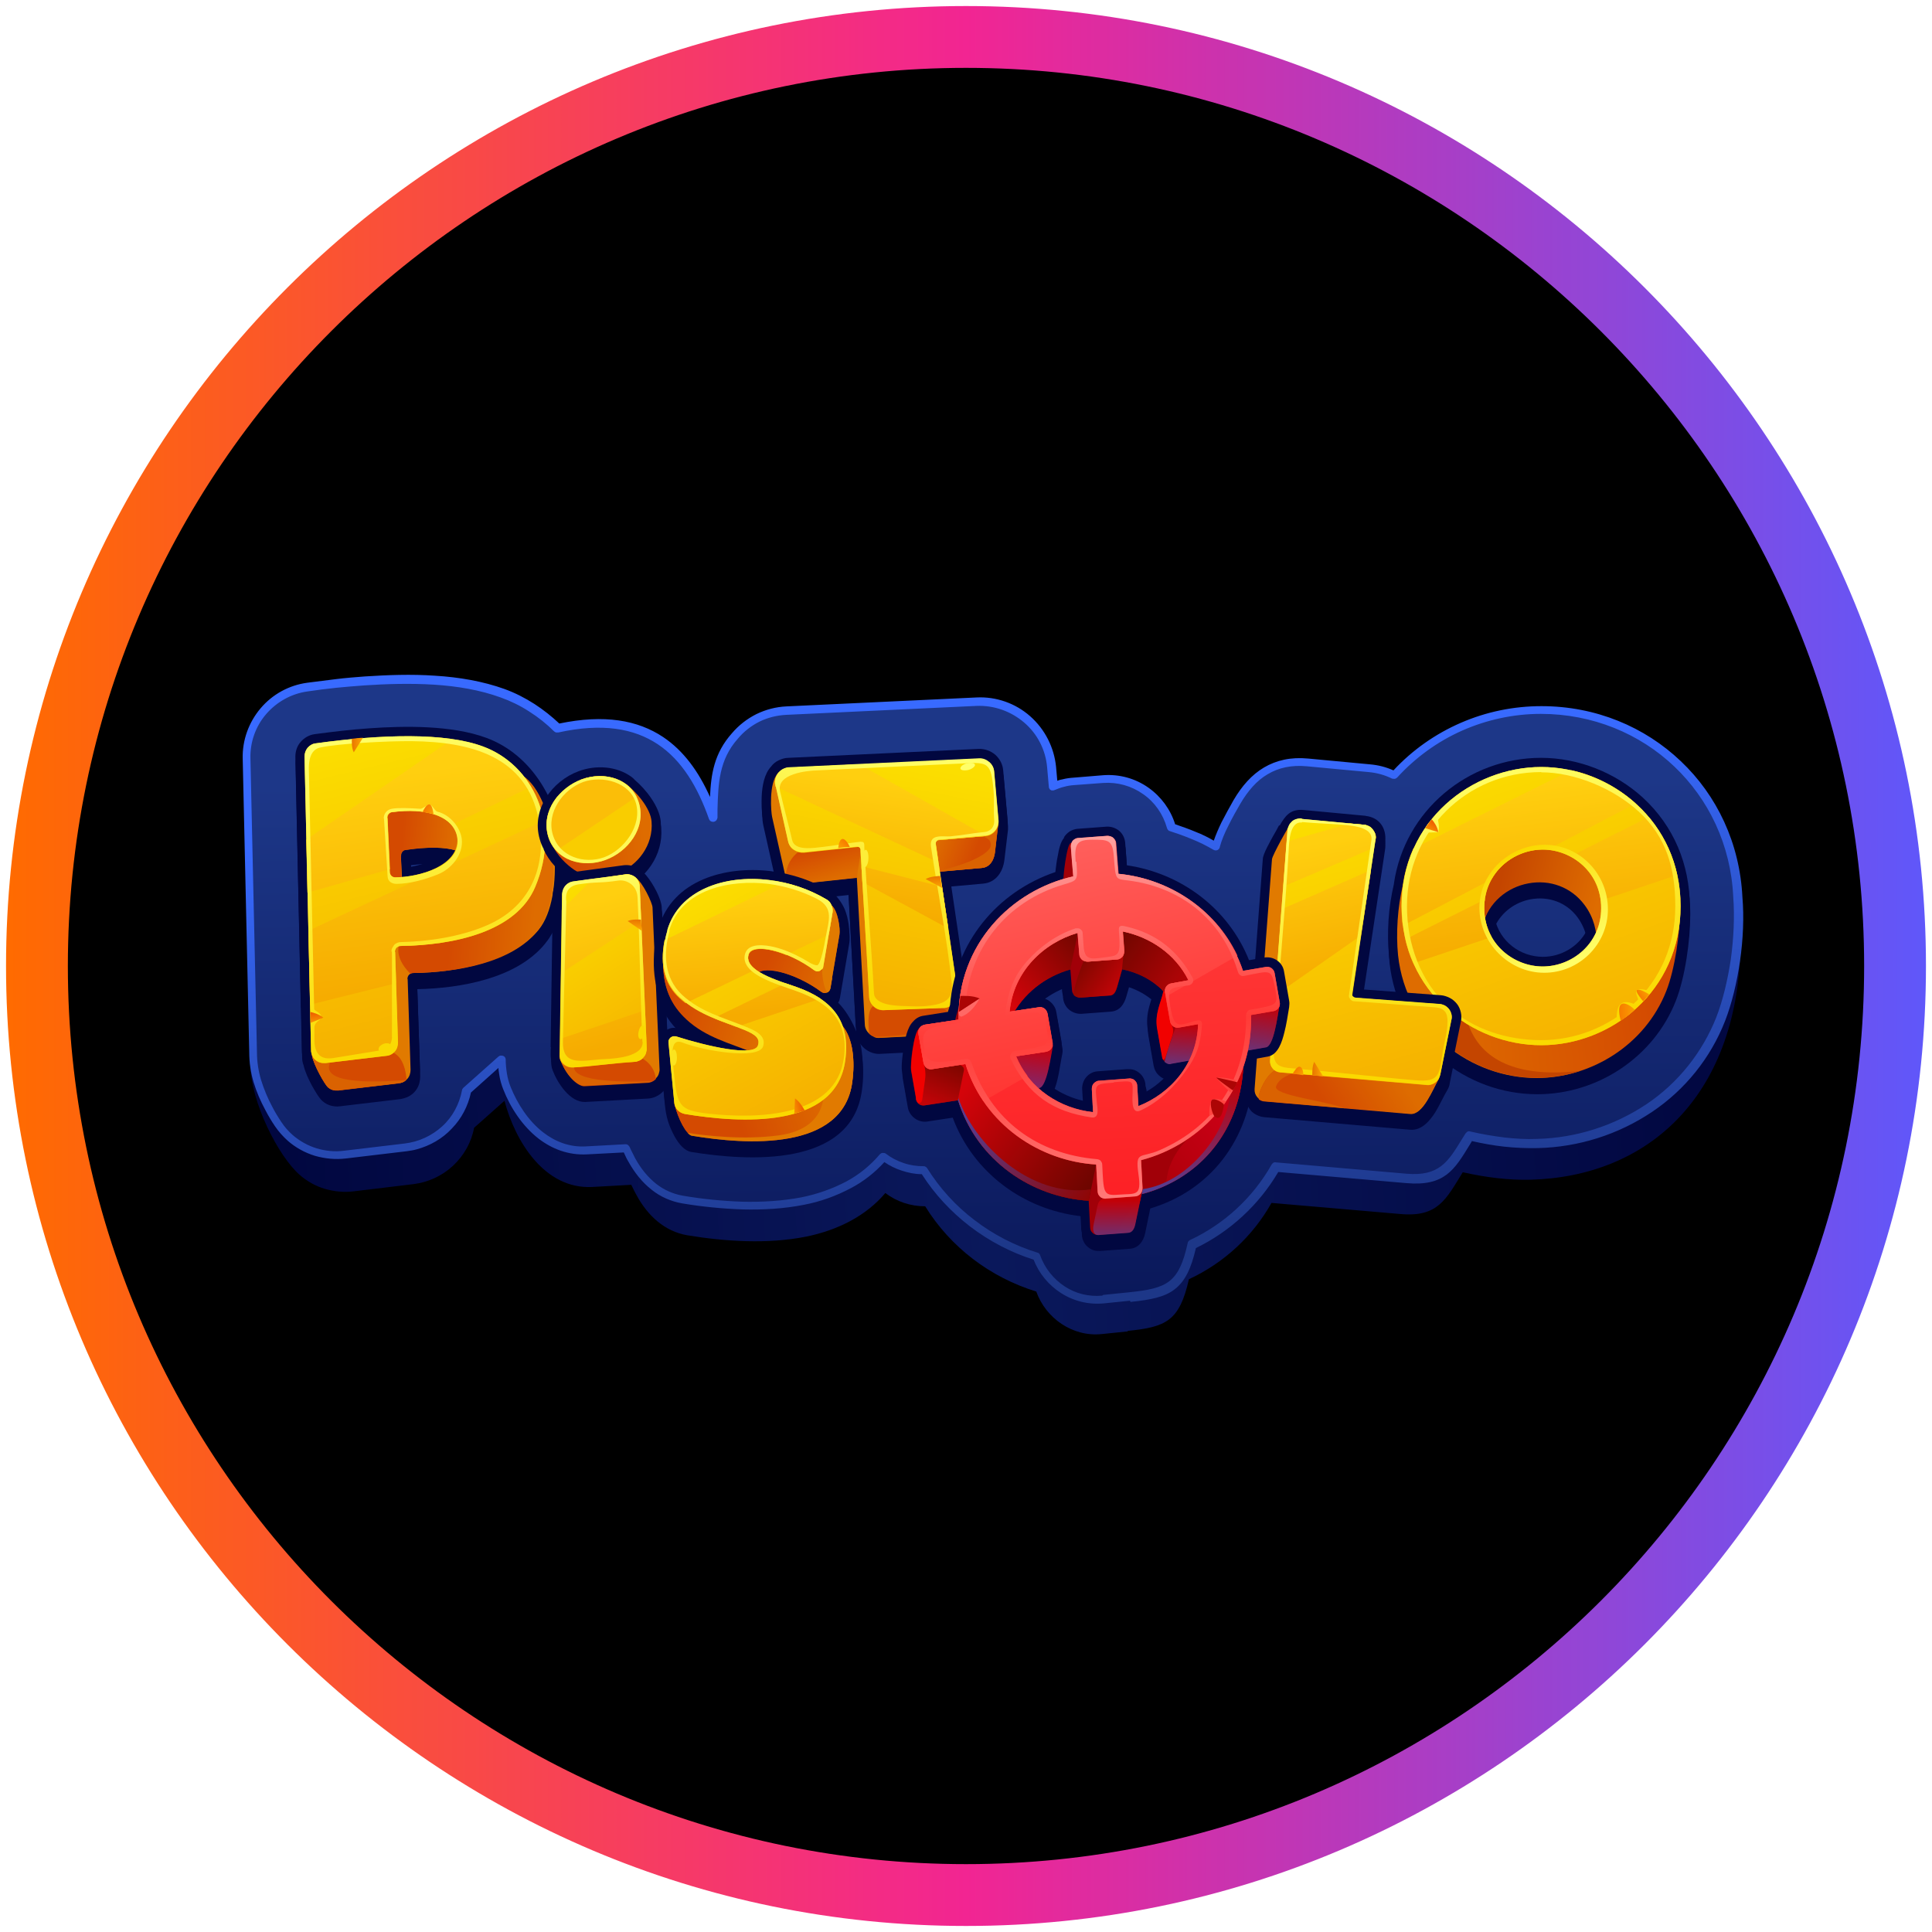 <?xml version="1.0" encoding="UTF-8"?>
<svg id="Layer_1" xmlns="http://www.w3.org/2000/svg" width="80" height="80" xmlns:xlink="http://www.w3.org/1999/xlink" viewBox="0 0 80 80">
  <defs>
    <style>
      .cls-1 {
        fill: #fbbe08;
      }

      .cls-2 {
        fill: url(#linear-gradient-64);
      }

      .cls-2, .cls-3, .cls-4, .cls-5, .cls-6, .cls-7, .cls-8, .cls-9, .cls-10, .cls-11, .cls-12, .cls-13, .cls-14, .cls-15, .cls-16, .cls-17, .cls-18, .cls-19, .cls-20, .cls-21, .cls-22, .cls-23, .cls-24, .cls-25 {
        fill-rule: evenodd;
      }

      .cls-26 {
        fill: #fada02;
      }

      .cls-27 {
        fill: url(#linear-gradient-61);
      }

      .cls-28 {
        fill: url(#linear-gradient-15);
      }

      .cls-29 {
        fill: url(#linear-gradient-13);
      }

      .cls-30 {
        fill: url(#linear-gradient-53);
      }

      .cls-31 {
        fill: url(#linear-gradient-46);
      }

      .cls-3, .cls-32 {
        fill: #ff433f;
      }

      .cls-33 {
        fill: #ffff69;
      }

      .cls-4 {
        fill: url(#linear-gradient-19);
      }

      .cls-34 {
        fill: url(#linear-gradient-60);
      }

      .cls-5 {
        fill: url(#linear-gradient-10);
      }

      .cls-35 {
        fill: url(#linear-gradient-56);
      }

      .cls-36 {
        fill: url(#linear-gradient-25);
      }

      .cls-37 {
        fill: url(#linear-gradient-40);
      }

      .cls-38 {
        fill: #fdee39;
      }

      .cls-39 {
        fill: url(#linear-gradient-37);
      }

      .cls-40 {
        fill: #fad900;
      }

      .cls-41 {
        fill: #d44c01;
      }

      .cls-42 {
        fill: url(#linear-gradient-55);
      }

      .cls-43 {
        fill: url(#linear-gradient-39);
      }

      .cls-44 {
        fill: #fadb05;
      }

      .cls-45 {
        fill: url(#linear-gradient-52);
      }

      .cls-46 {
        fill: url(#linear-gradient-58);
      }

      .cls-47 {
        fill: url(#linear-gradient-47);
      }

      .cls-48 {
        fill: url(#linear-gradient-26);
      }

      .cls-6 {
        fill: url(#linear-gradient-3);
      }

      .cls-7 {
        fill: url(#linear-gradient-35);
      }

      .cls-49 {
        fill: url(#linear-gradient-30);
      }

      .cls-8 {
        fill: url(#linear-gradient-66);
      }

      .cls-50 {
        fill: #f9cd00;
      }

      .cls-51 {
        fill: url(#linear-gradient-44);
      }

      .cls-52 {
        fill: url(#linear-gradient-49);
      }

      .cls-53 {
        fill: url(#linear-gradient-34);
      }

      .cls-54 {
        fill: #d44a01;
      }

      .cls-55 {
        fill: url(#linear-gradient-5);
      }

      .cls-56 {
        fill: url(#linear-gradient-38);
      }

      .cls-57 {
        fill: url(#linear-gradient-22);
      }

      .cls-58 {
        fill: url(#linear-gradient-24);
      }

      .cls-9 {
        fill: url(#linear-gradient-27);
      }

      .cls-59 {
        fill: url(#linear-gradient-54);
      }

      .cls-60 {
        fill: #fef958;
      }

      .cls-61 {
        fill: url(#linear-gradient-33);
      }

      .cls-10 {
        fill: url(#linear-gradient-28);
      }

      .cls-62 {
        fill: url(#linear-gradient-8);
      }

      .cls-63 {
        fill: url(#linear-gradient-57);
      }

      .cls-64 {
        fill: #da6201;
      }

      .cls-11 {
        fill: url(#linear-gradient-2);
      }

      .cls-12 {
        fill: url(#linear-gradient-18);
      }

      .cls-65 {
        fill: #fbe41f;
      }

      .cls-13 {
        fill: url(#linear-gradient-43);
      }

      .cls-14 {
        fill: url(#linear-gradient-20);
      }

      .cls-15 {
        fill: #c44500;
      }

      .cls-66 {
        fill: #fad901;
      }

      .cls-67 {
        fill: #a10008;
      }

      .cls-68 {
        fill: url(#linear-gradient-14);
      }

      .cls-69 {
        fill: url(#linear-gradient-62);
      }

      .cls-16 {
        fill: url(#linear-gradient-51);
      }

      .cls-70 {
        fill: url(#linear-gradient-29);
      }

      .cls-71 {
        fill: url(#linear-gradient-17);
      }

      .cls-72 {
        fill: url(#linear-gradient-50);
      }

      .cls-73 {
        fill: url(#linear-gradient-7);
      }

      .cls-17 {
        fill: url(#linear-gradient-12);
      }

      .cls-74 {
        fill: url(#linear-gradient-9);
      }

      .cls-75 {
        fill: url(#linear-gradient-59);
      }

      .cls-18 {
        fill: #010740;
      }

      .cls-19 {
        fill: url(#linear-gradient-4);
      }

      .cls-76 {
        fill: url(#linear-gradient-6);
      }

      .cls-20, .cls-77 {
        fill: #ac0505;
      }

      .cls-21 {
        fill: url(#linear-gradient-42);
      }

      .cls-78 {
        fill: #fef855;
      }

      .cls-79 {
        fill: #f10100;
      }

      .cls-22 {
        fill: #ff6966;
      }

      .cls-80 {
        fill: url(#linear-gradient-36);
      }

      .cls-81 {
        fill: url(#linear-gradient-21);
      }

      .cls-82 {
        fill: url(#linear-gradient-45);
      }

      .cls-83 {
        fill: url(#linear-gradient-48);
      }

      .cls-84 {
        fill: url(#linear-gradient-32);
      }

      .cls-85 {
        fill: url(#linear-gradient-41);
      }

      .cls-86 {
        fill: url(#linear-gradient-16);
      }

      .cls-23 {
        fill: url(#linear-gradient-67);
      }

      .cls-24 {
        fill: url(#linear-gradient-11);
      }

      .cls-87 {
        fill: url(#linear-gradient);
      }

      .cls-88 {
        fill: url(#linear-gradient-23);
      }

      .cls-89 {
        fill: url(#linear-gradient-31);
      }

      .cls-25 {
        fill: url(#linear-gradient-65);
      }

      .cls-90 {
        fill: url(#linear-gradient-63);
      }

      .cls-91 {
        fill: #e17a00;
      }
    </style>
    <linearGradient id="linear-gradient" x1=".25" y1="799.89" x2="79.75" y2="799.89" gradientTransform="translate(0 -759.89)" gradientUnits="userSpaceOnUse">
      <stop offset="0" stop-color="#ff6b00"/>
      <stop offset=".5" stop-color="#f22592"/>
      <stop offset="1" stop-color="#5f57fa"/>
    </linearGradient>
    <linearGradient id="linear-gradient-2" x1="11.55" y1="733.72" x2="69.39" y2="729.97" gradientTransform="translate(0 -689.89)" gradientUnits="userSpaceOnUse">
      <stop offset="0" stop-color="#010740"/>
      <stop offset=".5" stop-color="#0a185b"/>
      <stop offset="1" stop-color="#020842"/>
    </linearGradient>
    <linearGradient id="linear-gradient-3" x1="41.23" y1="743.63" x2="41.1" y2="722.27" gradientTransform="translate(0 -689.89)" gradientUnits="userSpaceOnUse">
      <stop offset="0" stop-color="#0a185a"/>
      <stop offset="1" stop-color="#1d3788"/>
    </linearGradient>
    <linearGradient id="linear-gradient-4" x1="42.26" y1="741.67" x2="40.5" y2="722.24" gradientTransform="translate(0 -689.89)" gradientUnits="userSpaceOnUse">
      <stop offset="0" stop-color="#1d3788"/>
      <stop offset="1" stop-color="#386aff"/>
    </linearGradient>
    <linearGradient id="linear-gradient-5" x1="18.8" y1="726.02" x2="22.26" y2="726.27" gradientTransform="translate(0 -689.89)" gradientUnits="userSpaceOnUse">
      <stop offset="0" stop-color="#d44a01"/>
      <stop offset="1" stop-color="#de6c00"/>
    </linearGradient>
    <linearGradient id="linear-gradient-6" x1="16.63" y1="724.88" x2="18.8" y2="725.04" xlink:href="#linear-gradient-5"/>
    <linearGradient id="linear-gradient-7" x1="18.67" y1="732.66" x2="15.66" y2="720.26" gradientTransform="translate(0 -689.89)" gradientUnits="userSpaceOnUse">
      <stop offset="0" stop-color="#f6b100"/>
      <stop offset="1" stop-color="#fbde00"/>
    </linearGradient>
    <linearGradient id="linear-gradient-8" x1="16.78" y1="721.87" x2="18.09" y2="730.73" gradientTransform="translate(0 -689.89)" gradientUnits="userSpaceOnUse">
      <stop offset="0" stop-color="#ffcf0f"/>
      <stop offset="1" stop-color="#f6ab00"/>
    </linearGradient>
    <linearGradient id="linear-gradient-9" x1="15.66" y1="720.06" x2="18.72" y2="732.97" gradientTransform="translate(0 -689.89)" gradientUnits="userSpaceOnUse">
      <stop offset="0" stop-color="#ffff69"/>
      <stop offset="1" stop-color="#fad900"/>
    </linearGradient>
    <linearGradient id="linear-gradient-10" x1="14.56" y1="720.74" x2="14.96" y2="720.75" gradientTransform="translate(0 -689.89)" gradientUnits="userSpaceOnUse">
      <stop offset="0" stop-color="#e87400"/>
      <stop offset="1" stop-color="#fba201"/>
    </linearGradient>
    <linearGradient id="linear-gradient-11" x1="17.61" y1="723.34" x2="17.97" y2="723.6" gradientTransform="translate(0 -689.89)" gradientUnits="userSpaceOnUse">
      <stop offset="0" stop-color="#f77a00"/>
      <stop offset="1" stop-color="#fba201"/>
    </linearGradient>
    <linearGradient id="linear-gradient-12" x1="13.07" y1="731.77" x2="13.15" y2="732.34" gradientTransform="translate(0 -689.89)" gradientUnits="userSpaceOnUse">
      <stop offset="0" stop-color="#ed5b00"/>
      <stop offset="1" stop-color="#fba201"/>
    </linearGradient>
    <linearGradient id="linear-gradient-13" x1="68.18" y1="728.22" x2="58.92" y2="729.34" xlink:href="#linear-gradient-5"/>
    <linearGradient id="linear-gradient-14" x1="62.16" y1="726.2" x2="66.16" y2="727.15" gradientTransform="translate(0 -689.89)" gradientUnits="userSpaceOnUse">
      <stop offset="0" stop-color="#c44500"/>
      <stop offset="1" stop-color="#de6c00"/>
    </linearGradient>
    <linearGradient id="linear-gradient-15" x1="65.93" y1="733.31" x2="61.49" y2="720.95" xlink:href="#linear-gradient-7"/>
    <linearGradient id="linear-gradient-16" x1="63.17" y1="722.42" x2="64.03" y2="729.26" xlink:href="#linear-gradient-8"/>
    <linearGradient id="linear-gradient-17" x1="62.36" y1="721.27" x2="64.96" y2="732.28" xlink:href="#linear-gradient-9"/>
    <linearGradient id="linear-gradient-18" x1="59.47" y1="723.96" x2="59.16" y2="724.46" xlink:href="#linear-gradient-12"/>
    <linearGradient id="linear-gradient-19" x1="67.04" y1="731.8" x2="67.74" y2="731.78" xlink:href="#linear-gradient-11"/>
    <linearGradient id="linear-gradient-20" x1="67.87" y1="731.15" x2="68.23" y2="730.92" xlink:href="#linear-gradient-11"/>
    <linearGradient id="linear-gradient-21" x1="65.03" y1="729.79" x2="62.79" y2="725.14" xlink:href="#linear-gradient-9"/>
    <linearGradient id="linear-gradient-22" x1="54.91" y1="735.64" x2="57.52" y2="733.85" xlink:href="#linear-gradient-5"/>
    <linearGradient id="linear-gradient-23" x1="56.97" y1="735.15" x2="53.88" y2="723.85" xlink:href="#linear-gradient-7"/>
    <linearGradient id="linear-gradient-24" x1="57.5" y1="734.93" x2="53.49" y2="723.97" xlink:href="#linear-gradient-7"/>
    <linearGradient id="linear-gradient-25" x1="54.26" y1="724.84" x2="55.44" y2="730.42" xlink:href="#linear-gradient-8"/>
    <linearGradient id="linear-gradient-26" x1="55.22" y1="723.85" x2="56.51" y2="734.08" xlink:href="#linear-gradient-9"/>
    <linearGradient id="linear-gradient-27" x1="53.64" y1="734.17" x2="53.95" y2="734.43" xlink:href="#linear-gradient-11"/>
    <linearGradient id="linear-gradient-28" x1="54.34" y1="734.16" x2="54.73" y2="734.16" xlink:href="#linear-gradient-10"/>
    <linearGradient id="linear-gradient-29" x1="23.32" y1="724.55" x2="26.63" y2="724.06" xlink:href="#linear-gradient-5"/>
    <linearGradient id="linear-gradient-30" x1="25.5" y1="723.53" x2="23.8" y2="724.44" xlink:href="#linear-gradient-14"/>
    <linearGradient id="linear-gradient-31" x1="26.25" y1="723.6" x2="25.67" y2="723.77" xlink:href="#linear-gradient-5"/>
    <linearGradient id="linear-gradient-32" x1="26.95" y1="733.57" x2="22.93" y2="727.01" xlink:href="#linear-gradient-7"/>
    <linearGradient id="linear-gradient-33" x1="24.14" y1="727.24" x2="25.76" y2="733.09" xlink:href="#linear-gradient-8"/>
    <linearGradient id="linear-gradient-34" x1="23.49" y1="726.22" x2="25.94" y2="733.29" xlink:href="#linear-gradient-9"/>
    <linearGradient id="linear-gradient-35" x1="26.3" y1="727.95" x2="26.28" y2="728.35" xlink:href="#linear-gradient-10"/>
    <linearGradient id="linear-gradient-36" x1="34.04" y1="724.99" x2="34.41" y2="726.29" xlink:href="#linear-gradient-5"/>
    <linearGradient id="linear-gradient-37" x1="40.46" y1="725" x2="38.89" y2="724.35" xlink:href="#linear-gradient-5"/>
    <linearGradient id="linear-gradient-38" x1="35.12" y1="731.23" x2="37.06" y2="721.37" xlink:href="#linear-gradient-7"/>
    <linearGradient id="linear-gradient-39" x1="34.95" y1="731.11" x2="36.86" y2="721.33" xlink:href="#linear-gradient-7"/>
    <linearGradient id="linear-gradient-40" x1="36.63" y1="722.29" x2="35.81" y2="727.68" xlink:href="#linear-gradient-8"/>
    <linearGradient id="linear-gradient-41" x1="37.4" y1="720.84" x2="34.81" y2="730.66" xlink:href="#linear-gradient-9"/>
    <linearGradient id="linear-gradient-42" x1="35.07" y1="724.76" x2="34.73" y2="725.05" xlink:href="#linear-gradient-11"/>
    <linearGradient id="linear-gradient-43" x1="38.66" y1="726.17" x2="38.68" y2="726.61" xlink:href="#linear-gradient-10"/>
    <linearGradient id="linear-gradient-44" x1="30.41" y1="735.79" x2="34.24" y2="734.42" xlink:href="#linear-gradient-5"/>
    <linearGradient id="linear-gradient-45" x1="31.71" y1="729.75" x2="34.3" y2="730.9" xlink:href="#linear-gradient-5"/>
    <linearGradient id="linear-gradient-46" x1="27.94" y1="731.11" x2="31.59" y2="732.1" xlink:href="#linear-gradient-5"/>
    <linearGradient id="linear-gradient-47" x1="33.42" y1="735.66" x2="28.72" y2="726.93" xlink:href="#linear-gradient-7"/>
    <linearGradient id="linear-gradient-48" x1="34.37" y1="735.15" x2="29.67" y2="726.42" xlink:href="#linear-gradient-7"/>
    <linearGradient id="linear-gradient-49" x1="30.83" y1="727" x2="31.24" y2="731.87" xlink:href="#linear-gradient-8"/>
    <linearGradient id="linear-gradient-50" x1="30.1" y1="726.04" x2="32" y2="735.53" xlink:href="#linear-gradient-9"/>
    <linearGradient id="linear-gradient-51" x1="33.26" y1="735.62" x2="32.7" y2="735.73" xlink:href="#linear-gradient-12"/>
    <linearGradient id="linear-gradient-52" x1="42.58" y1="733.21" x2="42.36" y2="735.19" gradientTransform="translate(0 -689.89)" gradientUnits="userSpaceOnUse">
      <stop offset="0" stop-color="#c8010d"/>
      <stop offset="1" stop-color="#732d7c"/>
    </linearGradient>
    <linearGradient id="linear-gradient-53" x1="51.94" y1="731.43" x2="51.61" y2="733.89" gradientTransform="translate(0 -689.89)" gradientUnits="userSpaceOnUse">
      <stop offset="0" stop-color="#c30006"/>
      <stop offset="1" stop-color="#543e93"/>
    </linearGradient>
    <linearGradient id="linear-gradient-54" x1="46.05" y1="729.08" x2="49.28" y2="731.33" gradientTransform="translate(0 -689.89)" gradientUnits="userSpaceOnUse">
      <stop offset="0" stop-color="#700600"/>
      <stop offset="1" stop-color="#bf0408"/>
    </linearGradient>
    <linearGradient id="linear-gradient-55" x1="44.38" y1="728.62" x2="41.6" y2="731.2" gradientTransform="translate(0 -689.89)" gradientUnits="userSpaceOnUse">
      <stop offset="0" stop-color="#780600"/>
      <stop offset="1" stop-color="#d5040a"/>
    </linearGradient>
    <linearGradient id="linear-gradient-56" x1="47.45" y1="738.18" x2="51.99" y2="734.34" gradientTransform="translate(0 -689.89)" gradientUnits="userSpaceOnUse">
      <stop offset="0" stop-color="#ae000a"/>
      <stop offset="1" stop-color="#d9001c"/>
    </linearGradient>
    <linearGradient id="linear-gradient-57" x1="49.67" y1="734.51" x2="49.05" y2="739.29" xlink:href="#linear-gradient-53"/>
    <linearGradient id="linear-gradient-58" x1="39.38" y1="733.99" x2="38.66" y2="735.68" gradientTransform="translate(0 -689.89)" gradientUnits="userSpaceOnUse">
      <stop offset="0" stop-color="#820600"/>
      <stop offset="1" stop-color="#c20408"/>
    </linearGradient>
    <linearGradient id="linear-gradient-59" x1="45.05" y1="739.11" x2="39.77" y2="735.11" gradientTransform="translate(0 -689.89)" gradientUnits="userSpaceOnUse">
      <stop offset="0" stop-color="#6e0500"/>
      <stop offset="1" stop-color="#d5040a"/>
    </linearGradient>
    <linearGradient id="linear-gradient-60" x1="44.92" y1="739.84" x2="39.96" y2="736.19" gradientTransform="translate(0 -689.89)" gradientUnits="userSpaceOnUse">
      <stop offset="0" stop-color="#900503"/>
      <stop offset="1" stop-color="#543e93"/>
    </linearGradient>
    <linearGradient id="linear-gradient-61" x1="49.18" y1="732.29" x2="49.07" y2="734.4" xlink:href="#linear-gradient-53"/>
    <linearGradient id="linear-gradient-62" x1="44.8" y1="729.78" x2="46.2" y2="730.76" gradientTransform="translate(0 -689.89)" gradientUnits="userSpaceOnUse">
      <stop offset="0" stop-color="#820600"/>
      <stop offset="1" stop-color="#be0507"/>
    </linearGradient>
    <linearGradient id="linear-gradient-63" x1="46.26" y1="739.59" x2="46.27" y2="740.96" gradientTransform="translate(0 -689.89)" gradientUnits="userSpaceOnUse">
      <stop offset="0" stop-color="#c30006"/>
      <stop offset="1" stop-color="#752b68"/>
    </linearGradient>
    <linearGradient id="linear-gradient-64" x1="45.98" y1="739.52" x2="45.05" y2="724.74" gradientTransform="translate(0 -689.89)" gradientUnits="userSpaceOnUse">
      <stop offset="0" stop-color="#fd2025"/>
      <stop offset="1" stop-color="#ff413d"/>
    </linearGradient>
    <linearGradient id="linear-gradient-65" x1="45.36" y1="734.57" x2="43.22" y2="724.91" gradientTransform="translate(0 -689.89)" gradientUnits="userSpaceOnUse">
      <stop offset="0" stop-color="#ff3632"/>
      <stop offset="1" stop-color="#ff5f5c"/>
    </linearGradient>
    <linearGradient id="linear-gradient-66" x1="50.27" y1="724.67" x2="50.45" y2="739.47" gradientTransform="translate(0 -689.89)" gradientUnits="userSpaceOnUse">
      <stop offset="0" stop-color="#fe487c"/>
      <stop offset="1" stop-color="#e72b4f"/>
    </linearGradient>
    <linearGradient id="linear-gradient-67" x1="46.02" y1="739.51" x2="45.01" y2="724.73" gradientTransform="translate(0 -689.89)" gradientUnits="userSpaceOnUse">
      <stop offset="0" stop-color="#ff7977"/>
      <stop offset=".48" stop-color="#ff3b37"/>
      <stop offset="1" stop-color="#ffa09e"/>
    </linearGradient>
  </defs>
  <circle cx="40" cy="40" r="38.47"/>
  <path id="casino_com" class="cls-87" d="M40,79.75C18.08,79.75.25,61.92.25,40S18.08.25,40,.25s39.75,17.83,39.75,39.75-17.83,39.75-39.75,39.75h0ZM40,2.81C19.49,2.81,2.81,19.49,2.81,40s16.68,37.19,37.19,37.19,37.19-16.68,37.19-37.19S60.51,2.81,40,2.81Z"/>
  <g>
    <path class="cls-11" d="M46.7,55.13l-1.07.11c-1.22.13-2.33-.66-2.72-1.76-1.91-.59-3.55-1.83-4.6-3.53-.6,0-1.18-.19-1.65-.55-.79.94-1.96,1.54-3.3,1.81-1.57.31-3.33.2-4.9-.06-.94-.16-1.63-.81-2.08-1.62-.09-.16-.17-.32-.24-.47l-1.62.09c-1.97.1-3.19-1.89-3.63-3.57l-1.26,1.12c-.11.6-.42,1.15-.87,1.57s-1.02.68-1.62.76l-2.49.3c-.4.05-.81.01-1.19-.1s-.74-.31-1.05-.58c-.89-.78-2.03-3.02-2.05-4.6l.26-10.92c-.02-.71.23-1.4.69-1.94.46-.54,1.1-.89,1.8-.99.78-.11,1.55-.2,2.34-.25,1.81-.13,3.92-.13,5.63.5.84.31,1.61.8,2.25,1.44,3.68-.8,5.4.94,6.35,3.66.04-1.23-.03-2.33.88-3.35.26-.31.58-.56.94-.74s.76-.28,1.16-.3l7.77-.37c.76-.03,1.5.23,2.07.73s.93,1.2.99,1.96l.07.79c.27-.11.55-.18.84-.21l1.2-.09c1.29-.1,2.45.76,2.78,1.96.62.21,1.24.44,1.83.79.14-.58.55-1.29.86-1.83.63-1.1,1.54-1.74,2.88-1.61l2.53.24c.35.03.7.13,1.02.28.76-.84,1.69-1.51,2.72-1.97,1.03-.46,2.15-.7,3.29-.7,4.33,0,8.36,3.77,8.56,8.13-.16,6.22-3.9,9.47-8.71,9.59-.89.02-1.8-.09-2.79-.31-.69,1.11-1.02,1.87-2.58,1.73l-5.34-.46c-.78,1.39-1.98,2.49-3.42,3.16-.39,1.73-.94,1.98-2.54,2.14h0Z"/>
    <path class="cls-6" d="M46.78,53.68l-1.08.11c-1.23.13-2.35-.67-2.76-1.78-1.93-.6-3.6-1.86-4.66-3.57-.6,0-1.19-.2-1.67-.56-.8.96-1.98,1.57-3.35,1.84-1.6.32-3.37.2-4.97-.06-.96-.16-1.65-.82-2.1-1.64-.09-.16-.17-.32-.24-.48l-1.64.09c-1.58.08-2.75-1.2-3.29-2.58-.16-.41-.19-.77-.21-1.2l-1.45,1.29c-.09.47-.29.92-.6,1.29s-.7.67-1.14.85c-.25.1-.52.18-.79.21l-2.52.3c-.41.05-.81.01-1.2-.11s-.75-.32-1.06-.59c-.38-.33-.65-.78-.89-1.23-.42-.78-.63-1.46-.65-2.33l-.27-12.16c-.02-.72.23-1.41.7-1.96.47-.55,1.11-.9,1.83-1,.78-.11,1.57-.2,2.37-.26,1.83-.13,3.97-.13,5.7.51.85.31,1.63.81,2.28,1.45,3.73-.81,5.47.95,6.44,3.7.04-1.25-.03-2.36.89-3.39.26-.31.59-.57.96-.75.37-.18.77-.28,1.18-.3l7.87-.37c.77-.03,1.52.23,2.1.73s.94,1.22,1.01,1.98l.07.8c.27-.12.56-.19.86-.21l1.21-.09c1.31-.1,2.48.76,2.82,1.99.63.21,1.26.44,1.86.81.14-.59.55-1.31.87-1.85.64-1.11,1.57-1.76,2.91-1.63l2.56.24c.36.03.71.13,1.03.29.77-.85,1.71-1.53,2.76-1.99s2.18-.71,3.33-.71c4.39,0,7.94,3.34,8.14,7.74.13,1.6-.15,3.63-.71,5.05-1.23,3.14-4.27,5.07-7.58,5.15-.9.02-1.83-.09-2.82-.31-.7,1.13-1.03,1.89-2.62,1.75l-5.41-.47c-.79,1.4-2.01,2.53-3.47,3.21-.39,1.75-.95,2-2.57,2.17h0Z"/>
    <path class="cls-19" d="M46.79,53.86l-1.08.11c-.63.06-1.25-.09-1.78-.43-.51-.33-.91-.81-1.13-1.38-.95-.3-1.84-.77-2.64-1.38-.78-.6-1.46-1.33-1.99-2.16-.29,0-.57-.06-.84-.15-.25-.08-.49-.2-.71-.35-.39.43-.86.8-1.37,1.07-.62.33-1.28.57-1.97.7-.81.16-1.67.21-2.52.19-.84-.03-1.68-.11-2.51-.25-.46-.08-.9-.27-1.26-.56-.4-.31-.72-.72-.97-1.17-.05-.08-.09-.16-.13-.25l-.06-.13-1.52.08c-.77.04-1.45-.22-2.02-.66-.65-.51-1.15-1.26-1.45-2.03-.08-.2-.14-.41-.17-.63-.01-.09-.03-.17-.03-.26l-1.14,1.02c-.12.56-.39,1.08-.79,1.49-.39.42-.9.71-1.45.86-.14.04-.28.06-.42.08l-2.52.3c-.43.05-.86.01-1.28-.11-.42-.13-.8-.34-1.12-.62-.2-.18-.38-.38-.53-.6-.15-.22-.28-.44-.4-.67-.2-.37-.37-.76-.49-1.16-.12-.4-.18-.82-.18-1.24l-.27-12.16c-.02-.76.25-1.5.74-2.08.49-.58,1.18-.96,1.94-1.06.39-.05.79-.1,1.19-.15s.8-.08,1.19-.11c.92-.06,1.92-.1,2.91-.03.99.06,1.98.23,2.87.55.44.16.85.37,1.24.62.37.24.71.51,1.03.81,1.87-.39,3.25-.14,4.3.56.85.57,1.47,1.43,1.94,2.48.04-.94.17-1.81.91-2.64.28-.33.63-.6,1.01-.79.39-.19.81-.3,1.25-.32l7.87-.37c.81-.04,1.61.24,2.22.78.61.54.99,1.29,1.07,2.1l.05.57c.07-.03.15-.05.22-.06.15-.04.31-.06.47-.07l1.21-.1c.67-.05,1.33.13,1.88.52.52.37.91.9,1.1,1.51.29.1.58.2.86.32.26.1.5.22.74.36.09-.26.2-.51.32-.76.16-.31.34-.64.5-.92.34-.58.75-1.05,1.26-1.35.51-.3,1.11-.44,1.83-.37l2.56.24c.34.03.66.11.97.25.78-.84,1.73-1.51,2.79-1.97s2.19-.69,3.34-.69c2.25,0,4.28.86,5.77,2.28,1.49,1.41,2.44,3.39,2.55,5.63.07.81.03,1.75-.1,2.65-.13.89-.34,1.76-.62,2.48-.6,1.53-1.65,2.84-3.02,3.76-1.4.94-3.04,1.46-4.73,1.5-.47.01-.94-.01-1.4-.06h0c-.45-.05-.89-.13-1.33-.23l-.09.15c-.64,1.05-1.05,1.73-2.63,1.59l-5.3-.46c-.8,1.36-1.99,2.46-3.41,3.15-.2.86-.45,1.37-.87,1.7-.42.33-.99.44-1.84.53h0ZM45.68,53.62l1.08-.11c.78-.08,1.3-.18,1.66-.46.36-.28.58-.75.76-1.58,0-.03.02-.05.03-.07.02-.02.04-.04.06-.05,1.42-.66,2.61-1.76,3.38-3.12.02-.03.04-.06.07-.08s.07-.03.1-.02l5.41.47c1.36.12,1.73-.49,2.3-1.42l.15-.24s.05-.06.08-.08c.03-.02.08-.02.11-.01.47.11.94.19,1.42.25h0c.45.05.9.08,1.35.06,1.62-.04,3.19-.54,4.54-1.44,1.31-.88,2.31-2.14,2.89-3.6.27-.7.47-1.54.6-2.4.12-.88.16-1.78.1-2.58h0c-.1-2.16-1.02-4.05-2.44-5.4-1.43-1.36-3.38-2.18-5.53-2.18-1.12,0-2.23.24-3.25.69-1.02.45-1.94,1.12-2.69,1.94-.03.03-.06.05-.1.06-.04,0-.08,0-.12-.01-.3-.15-.63-.24-.97-.27l-2.56-.24c-.63-.06-1.17.06-1.62.33-.45.26-.82.69-1.13,1.22-.15.26-.33.57-.49.9-.16.31-.29.62-.36.89,0,.02-.01.04-.02.06-.03.04-.06.07-.11.08s-.09,0-.13-.02c-.29-.17-.59-.32-.89-.44-.31-.13-.62-.24-.93-.34-.03,0-.05-.03-.07-.05-.02-.02-.03-.05-.04-.08-.16-.57-.51-1.07-.99-1.4-.48-.34-1.06-.5-1.65-.46l-1.21.09c-.14.01-.27.03-.41.07-.13.03-.26.08-.38.13-.02,0-.04.02-.06.02s-.05,0-.07,0-.04-.02-.06-.03-.03-.03-.04-.05c-.01-.02-.02-.04-.02-.07l-.07-.8c-.06-.72-.4-1.39-.95-1.86-.55-.47-1.25-.72-1.98-.69l-7.87.37c-.39.02-.76.11-1.11.28-.34.17-.65.41-.9.71h0c-.78.88-.81,1.86-.84,2.93v.34s-.02.08-.05.11c-.03.03-.06.05-.1.06-.04,0-.08,0-.12-.02-.04-.02-.06-.05-.08-.09-.47-1.34-1.13-2.44-2.12-3.1-.99-.66-2.31-.89-4.12-.49-.03,0-.06,0-.09,0-.03,0-.05-.03-.08-.04-.31-.31-.66-.59-1.04-.83-.37-.24-.76-.43-1.18-.58-.85-.31-1.8-.47-2.77-.53-.97-.06-1.96-.03-2.86.03-.4.03-.79.06-1.18.1-.39.04-.78.09-1.18.15-.67.09-1.28.43-1.72.94-.44.51-.67,1.17-.65,1.84l.27,12.16c0,.39.06.78.17,1.15.12.38.27.75.46,1.1.11.22.24.43.38.64.13.2.29.38.47.54.29.25.63.44.99.55.37.11.75.15,1.13.1l2.52-.3c.58-.07,1.12-.32,1.55-.71.43-.39.71-.92.82-1.49,0-.04.03-.08.06-.11l1.45-1.29s.05-.04.09-.04.07,0,.1.01.06.03.08.06c.02.03.03.06.03.09,0,.2.02.39.05.58.03.19.08.37.15.55.29.72.74,1.41,1.34,1.88.5.39,1.1.63,1.78.59l1.64-.09s.07,0,.1.03c.03.02.05.05.07.08.03.08.07.15.11.23.04.08.08.16.12.24.23.42.52.78.87,1.06.32.25.7.42,1.1.49.81.14,1.63.22,2.46.25.83.02,1.66-.03,2.45-.18.65-.13,1.28-.35,1.87-.66.52-.28.99-.66,1.38-1.12.03-.03.07-.06.12-.06s.09,0,.13.03c.22.17.47.3.74.39.26.09.54.13.81.13.03,0,.06,0,.09.02.03.01.05.04.07.06.52.83,1.18,1.56,1.96,2.15.78.6,1.67,1.06,2.61,1.35.03,0,.05.02.07.04s.03.04.04.07c.19.53.55.98,1.02,1.29.46.3,1,.43,1.55.38h0Z"/>
    <path class="cls-18" d="M12.46,41.72l-.22-10.1c0-.23.07-.45.22-.62s.35-.29.58-.32c.75-.1,1.49-.19,2.23-.24,1.52-.11,3.46-.13,4.87.39,1.94.71,3.04,2.72,3.2,4.68.09,1.07-.01,2.63-.72,3.5-.02.03-.04.05-.06.08-1.18,1.43-3.48,1.83-5.28,1.87l.12,3.6c0,.19-.04.37-.14.53-.1.16-.25.28-.42.35-.08.03-.16.05-.25.07l-2.52.3c-.13.02-.26,0-.38-.03-.13-.04-.24-.1-.34-.19-.15-.13-.34-.47-.44-.65-.13-.24-.28-.56-.34-.83-.04-.1-.06-.21-.06-.32l-.04-2.06h0ZM18.13,35.76c-.38,0-.75.02-1.12.07l.02.33c.38-.07.8-.2,1.11-.39h0Z"/>
    <path class="cls-18" d="M57.74,36.85c.44-3.01,3.07-5.2,6.09-5.2,1.55,0,3.08.61,4.22,1.65,1.28,1.18,1.94,2.77,1.94,4.5v.07c0,1.07-.21,2.59-.6,3.58-.92,2.33-3.24,3.86-5.73,3.86-1.46,0-2.87-.52-3.99-1.45-1.22-1.01-1.96-2.41-2.13-3.98-.1-1.01-.03-2.03.2-3.01h0ZM61.91,38.33c.2.92,1.04,1.57,1.99,1.57.74,0,1.45-.41,1.8-1.06-.06-.31-.19-.6-.38-.86-.46-.62-1.2-.88-1.95-.74-.63.12-1.18.52-1.46,1.1h0Z"/>
    <path class="cls-18" d="M52.97,34.45c-.08.15-.16.3-.25.45-.11.21-.41.72-.42.94l-.72,9.51c0,.11,0,.22.04.33.03.1.09.2.16.29s.16.15.26.2.21.08.31.09l6.04.52c.47.04.81-.36,1.04-.72.18-.29.32-.62.5-.92.05-.09.09-.18.1-.28l.46-2.27c.03-.13.03-.26,0-.39-.03-.13-.08-.25-.16-.35s-.18-.19-.3-.25-.24-.1-.37-.11l-3.22-.24.91-6.05c.08-.52-.14-1-.7-1.12-.04,0-.07-.01-.11-.02l-2.56-.24c-.55-.05-.76.24-.99.64h0Z"/>
    <path class="cls-18" d="M22.54,35.44c-.08-.13-.13-.27-.17-.42-.36-1.22.5-2.41,1.62-2.82.71-.26,1.56-.21,2.18.24h0c.05.04.1.08.14.13.46.39,1.01,1.09,1.07,1.71.09,1.12-.64,2.17-1.69,2.55-.68.25-1.49.21-2.11-.19-.43-.29-.84-.72-1.05-1.2Z"/>
    <path class="cls-18" d="M22.82,43.64l.09-6.26c0-.47.29-.92.78-.98l2.14-.29c.39-.05.71.13.95.42.31.37.63,1,.64,1.32l.29,6.68c0,.24-.08.48-.25.66-.17.18-.4.29-.64.3l-2.59.14c-.63.02-1.15-.79-1.35-1.32-.08-.22-.06-.44-.05-.67h0Z"/>
    <path class="cls-18" d="M40.05,41.51c.01.48-.16,1.31-.48,1.68-.09.1-.21.19-.34.25-.13.05-.27.08-.41.08l-2.41.12h-.02c-.24,0-.48-.11-.65-.28-.18-.17-.28-.4-.29-.65l-.31-5.65-1.94.21c-.24.03-.48-.04-.68-.18s-.33-.35-.39-.58l-.52-2.32c-.06-.26-.06-.66-.05-.93.02-.41.1-.92.39-1.23.08-.11.19-.2.32-.26.13-.06.26-.1.4-.1l7.87-.37c.25-.01.5.08.69.24.19.17.31.4.33.65l.18,2.02s0,.1,0,.14h0s-.15,1.26-.15,1.26c-.06.5-.36.94-.89.98l-1.33.12.67,4.55c.01.08.01.16,0,.24h0Z"/>
    <path class="cls-18" d="M27.1,39.78c.02-.37.08-.73.19-1.09.58-1.99,2.78-2.57,4.63-2.35.63.08,1.24.24,1.82.5.24.1.47.22.7.36.24.15.47.5.57.75.14.36.2.81.16,1.09l-.38,2.23c-.04.24-.1.29-.24.37.55.4,1.04,1.41,1.14,2.07.07.47.07.96,0,1.44-.43,3.21-4.73,2.93-7.07,2.55-.27-.05-.5-.31-.68-.63-.27-.5-.36-.84-.41-1.34l-.22-2.22c0-.1,0-.2.05-.29.04-.09.1-.18.18-.24s.17-.1.27-.13c.1-.02.2-.01.3.02.08.03.17.05.26.08-.06-.05-.12-.1-.18-.16-.89-.83-1.15-1.8-1.09-2.98h0Z"/>
    <path class="cls-18" d="M44.07,34.95c.06-.1.14-.18.24-.25.1-.06.21-.1.32-.11l1.21-.09c.19-.01.37.05.52.17.14.12.23.29.25.48l.07.95c2.26.33,4.21,1.8,5.06,3.93l.63-.11c.18-.03.38.01.53.12.16.11.26.27.29.46l.21,1.2c.02.09.01.19,0,.28-.06.35-.11.71-.2,1.05-.09.36-.24.91-.68.99l-.5.09c-.04.14-.08.28-.12.42-.17,2.64-1.76,4.76-4.27,5.51l-.21,1.02c-.07.34-.28.63-.65.65l-1.21.09c-.09,0-.19,0-.28-.03-.09-.03-.17-.08-.24-.14s-.13-.13-.17-.22c-.04-.08-.07-.18-.07-.27l-.04-.78c-2.39-.27-4.47-1.82-5.31-4.08l-1.05.16c-.18.03-.37-.02-.52-.13s-.26-.27-.29-.46l-.21-1.2c-.04-.24.03-.76.07-.99.05-.31.14-.84.39-1.08.11-.13.26-.22.43-.24l1.01-.16c.03-.1.06-.19.09-.29.21-2.57,1.94-4.69,4.36-5.51.03-.23.05-.45.1-.67.04-.23.1-.57.27-.76h0ZM47.5,45.48c.35-.2.66-.46.93-.76-.16,0-.31-.07-.43-.18-.12-.1-.2-.25-.23-.41l-.21-1.2c-.06-.34-.03-.65.06-.98.04-.16.1-.33.15-.49-.3-.26-.65-.46-1.02-.58l-.11.38c-.09.32-.27.6-.64.63l-1.21.09c-.19.01-.37-.05-.52-.17-.14-.12-.23-.29-.25-.48l-.03-.38c-.37.16-.72.38-1.02.65.18-.03.37.02.52.13s.26.27.29.46l.21,1.2c.02.1.01.2-.01.29-.08.36-.15,1.12-.39,1.6.39.28.83.47,1.29.58l-.03-.47c-.01-.18.05-.37.17-.51s.29-.23.48-.24l1.22-.09c.09,0,.19,0,.28.03.09.03.17.08.24.14s.13.13.17.22c.04.08.07.18.07.27l.02.27h0Z"/>
    <path class="cls-18" d="M12.45,41.44l-.22-10.1c0-.23.07-.45.22-.62.15-.17.35-.29.58-.32.75-.1,1.49-.19,2.23-.24,1.52-.11,3.46-.13,4.87.39,1.94.71,3.04,2.72,3.2,4.68.09,1.07-.01,2.63-.72,3.5-.02.03-.04.05-.06.08-1.18,1.43-3.48,1.83-5.28,1.87l.12,3.6c0,.19-.04.37-.14.53-.1.16-.25.28-.42.35-.08.03-.16.05-.25.07l-2.52.3c-.13.02-.26,0-.38-.03-.12-.04-.24-.1-.34-.19-.15-.13-.34-.47-.44-.65-.13-.24-.28-.56-.34-.83-.04-.1-.06-.21-.06-.32l-.05-2.06h0ZM18.12,35.49c-.38,0-.75.02-1.12.07l.02.33c.38-.07.8-.2,1.11-.4h0Z"/>
    <path class="cls-91" d="M16.88,40.54l.12,3.76c0,.13-.04.27-.13.37s-.21.17-.35.18l-2.52.3c-.08,0-.15,0-.22-.02-.07-.02-.14-.06-.2-.11-.12-.1-.59-.92-.66-1.31l.2-11.25c0-.13.04-.26.13-.37.09-.1.21-.17.34-.18,2.75-.38,6.59-.3,8.16.28,1.36,1.11,1.65,4.98.56,6.3-1.07,1.29-3.29,1.78-5.2,1.8-.03,0-.06,0-.09.02-.03.01-.05.03-.08.05-.02.02-.04.05-.05.08s-.02.06-.02.09h0ZM16.6,35.44l.08,1.6c0,.06.03.12.07.16s.1.06.16.06c.98-.01,2.62-.26,2.57-1.4-.04-.89-1.67-.82-2.68-.67-.06,0-.11.04-.14.08-.04.05-.05.1-.05.16h0Z"/>
    <path class="cls-55" d="M20.86,31.95c.29.05.58.13.85.23,1.36,1.11,1.62,5.07.54,6.38-1.07,1.29-3.24,1.7-5.14,1.73-.04,0-.08.01-.12.03-.78-.79-.41-1.32-.41-1.32,3.11-2.31,3.01-3.33,4.27-7.06h0Z"/>
    <path class="cls-54" d="M16.83,44.71c-.08.08-.19.13-.31.15l-2.52.3c-.08,0-.15,0-.22-.02-.07-.02-.14-.06-.2-.11-.12-.1-.59-.92-.66-1.31v-.17c.92-.11,2.51-.07,3.15-.02,0,0,.26-.01.49.29.17.22.26.6.27.89h0Z"/>
    <path class="cls-64" d="M16.82,44.72c-.08.08-.18.12-.3.13l-2.52.3c-.08,0-.15,0-.22-.02-.07-.02-.14-.06-.2-.11-.12-.1-.59-.92-.66-1.31v-.17c.35-.04.82-.09.75.46-.38.82,1.48.86,3.15.72h0Z"/>
    <path class="cls-76" d="M15.49,32.98l3.78.29-.09,2.09c-.52-.35-1.62-.28-2.39-.16-.06,0-.11.04-.14.08-.04.05-.05.1-.05.16l.05,1.48-1.35-.29.21-3.65h0Z"/>
    <path class="cls-73" d="M16.36,39.41l.12,3.76c0,.13-.04.27-.13.37-.09.1-.21.17-.35.18l-2.52.3c-.08,0-.15,0-.22-.02s-.14-.06-.2-.11-.1-.11-.13-.18c-.03-.07-.05-.14-.05-.22l-.27-12.16c0-.13.04-.26.13-.37.09-.1.21-.17.34-.18,2.75-.38,5.36-.45,6.92.13,2.04.75,3.27,3.2,2.16,5.82-.78,1.85-3.35,2.41-5.57,2.44-.03,0-.06,0-.09.02-.03.01-.05.03-.08.05-.02.02-.04.05-.05.08s-.02.06-.02.09h0ZM16.04,33.88l.1,2.23c0,.06.03.12.07.16.04.04.1.06.16.06.98-.01,2.63-.47,2.57-1.61-.04-.89-1.35-1.31-2.72-1.09-.06,0-.11.04-.14.08-.04.05-.05.1-.05.16h0Z"/>
    <path class="cls-62" d="M16.36,39.41l.05,1.3-3.57.89-.07-3.06,9.67-4.52c.29,1.43-.11,2.95-1.34,3.87-1.16.87-2.9,1.26-4.51,1.28-.03,0-.06,0-.09.02-.03.01-.05.03-.08.05-.02.02-.04.05-.05.08s-.02.06-.02.09h0ZM12.73,36.96l-.05-2.19,5.97-4.11c1.32.19,2.54.77,3.26,1.96l-3.13,1.5c-.47-.52-1.63-.63-2.54-.49-.06,0-.11.04-.14.08-.04.05-.05.1-.05.16l.1,2.12-3.41.97h0Z"/>
    <path class="cls-74" d="M16.36,39.41l.12,3.76c0,.13-.04.27-.13.37-.09.1-.21.17-.35.18l-2.52.3c-.08,0-.15,0-.22-.02s-.14-.06-.2-.11-.1-.11-.13-.18c-.03-.07-.05-.14-.05-.22l-.27-12.16c0-.13.04-.26.13-.37.09-.1.21-.17.34-.18,2.75-.38,5.36-.45,6.92.13,2.04.75,3.27,3.2,2.16,5.82-.78,1.85-3.35,2.41-5.57,2.44-.03,0-.06,0-.09.02-.03.01-.05.03-.08.05-.02.02-.04.05-.05.08s-.02.06-.02.09h0ZM16.21,39.41c0-.05,0-.1.03-.15s.05-.09.08-.13.08-.07.13-.09c.05-.02.1-.03.15-.03,1.05-.02,2.44-.2,3.6-.71,1.9-.84,2.44-2.6,2.11-4.35-.51-2.66-2.85-3.23-5.25-3.26-1.06-.01-3.03.1-3.79.26-.28.06-.5.29-.48.95.07,3.3.15,6.6.22,9.9.1.1.29.16.29.3,0,.17-.24.16-.28.42v.6c.03.71.46.74.79.69l2.08-.34c.2-.03.34-.31.34-.51v-3.56h0,0ZM15.89,33.89c0-.1.03-.19.09-.26.06-.08.15-.12.24-.14.28-.05.73-.03,1.19,0,.1,0,.28-.18.38-.17.12.01.21.26.32.29.55.13.95.67,1.01,1.12.08.65-.43,1.26-1,1.48-.52.21-1.13.38-1.69.39-.21,0-.37-.1-.38-.31l-.15-2.4h0ZM16.04,33.88l.1,2.23c0,.06.03.12.07.16.04.04.1.06.16.06.98-.01,2.72-.47,2.57-1.61-.06-.45-.38-.82-.99-1.01-.43-.13-.99-.17-1.72-.08-.06,0-.11.04-.15.08s-.05.1-.05.16h0Z"/>
    <path class="cls-5" d="M14.57,30.6c0,.07-.02.37.08.55l.38-.6c-.13,0-.33.03-.46.04h0Z"/>
    <path class="cls-24" d="M17.95,33.71s-.04-.38-.16-.4c-.13-.02-.24.21-.29.31.14.03.31.06.45.09h0Z"/>
    <path class="cls-17" d="M12.84,41.9c.13.03.37.09.55.24l-.52.21h-.01s-.01-.45-.01-.45Z"/>
    <path class="cls-66" d="M16,43.56c.15-.05.24-.16.21-.26-.03-.09-.18-.13-.32-.08s-.24.16-.21.26c.03.09.18.13.32.08Z"/>
    <path class="cls-18" d="M57.72,36.58c.44-3.01,3.07-5.2,6.09-5.2,1.55,0,3.08.61,4.22,1.65,1.28,1.18,1.94,2.77,1.94,4.5v.07c0,1.07-.21,2.59-.6,3.58-.92,2.33-3.24,3.86-5.73,3.86-1.46,0-2.87-.52-3.99-1.45-1.22-1.01-1.96-2.41-2.13-3.98-.1-1.01-.03-2.03.2-3.01h0ZM61.9,38.05c.2.92,1.04,1.57,1.99,1.57.74,0,1.45-.41,1.8-1.06-.06-.31-.19-.6-.38-.86-.46-.62-1.21-.88-1.95-.74-.63.12-1.18.52-1.46,1.1h0Z"/>
    <path class="cls-29" d="M63.64,33.11c-2.04,0-4.1,1.12-5.12,3.04l-.43.5c-.22.9-.29,2.01-.2,2.9.34,3.16,3.06,5.09,5.74,5.09,2.22,0,4.48-1.34,5.37-3.61.35-.89.57-2.39.57-3.43l-.36-.24c-.69-2.65-3.15-4.24-5.58-4.24h0ZM61.33,39.29l.06-.96c.39-1.53,1.67-2.09,2.71-1.9.89.16,1.51.88,2.13,1.84l-.18,1.37c-.67,1.32-1.88,1.86-2.9,1.69-.89-.15-1.65-.84-1.81-2.03h0Z"/>
    <path class="cls-15" d="M59.55,42.96c1.1,1.07,2.56,1.67,4.1,1.67.61,0,1.22-.1,1.8-.29-2.65.31-4.12-.46-4.64-1.9l-1.1-.84-.17,1.35h0Z"/>
    <path class="cls-68" d="M66.47,34.99c.08.04.15.08.22.11v3.93h-.59c.03-.42-.09-1.03-.49-1.56-.55-.74-1.44-1.06-2.33-.89-.86.16-1.65.78-1.89,1.75l-.27.07v-3.41h5.36,0Z"/>
    <path class="cls-28" d="M63.82,31.76c-2.86,0-5.78,2.21-5.78,5.76s2.91,5.76,5.78,5.76,5.77-2.22,5.77-5.76-2.91-5.76-5.77-5.76h0ZM63.88,35.18c1.2,0,2.42.93,2.42,2.42s-1.22,2.42-2.42,2.42-2.42-.93-2.42-2.42,1.22-2.42,2.42-2.42Z"/>
    <path class="cls-44" d="M68.14,41.36s.05-.05.07-.08c.04-.08.08-.16.12-.24-.13-.04-.47-.13-.55-.05-.06.07.21.26.36.37h0Z"/>
    <path class="cls-26" d="M68.11,41.39s.05-.06.08-.09c-.1-.11-.31-.34-.41-.31-.1.03.04.37.11.53.08-.04.15-.08.22-.13Z"/>
    <path class="cls-66" d="M67.28,42.14c.09-.07.18-.13.26-.21.07-.1.13-.21.19-.33-.11-.05-.47-.19-.6-.03-.1.12.03.38.14.57h0Z"/>
    <path class="cls-40" d="M67.42,42.03c.06-.05.11-.09.17-.14-.08-.13-.28-.37-.45-.32-.18.05-.2.45-.2.66.16-.06.32-.13.48-.2h0Z"/>
    <path class="cls-60" d="M59.19,34.05s-.03.04-.05.06l.42.36c.05-.23,0-.47-.04-.6-.05.03-.21.11-.34.18h0Z"/>
    <path class="cls-78" d="M59.16,34.07s-.07.1-.1.14c-.03.09-.06.19-.08.27l.58-.02c-.1-.18-.27-.31-.39-.39h0Z"/>
    <path class="cls-86" d="M58.09,38.33l3.67-1.92c.44-.78,1.28-1.24,2.12-1.24.07,0,.15,0,.22,0l3.63-1.9c-.76-.68-1.67-1.16-2.67-1.38l-6.54,3.25c-.33.75-.5,1.55-.49,2.37,0,.27.02.54.05.81h0ZM58.19,38.9c.08.34.19.68.33.99l3.25-1.09c-.21-.37-.32-.79-.31-1.21,0-.12,0-.24.03-.35,0,0-3.29,1.65-3.29,1.65ZM69.45,36.24c-.19-.89-.6-1.71-1.18-2.41l-3.24,1.63c.65.34,1.16.98,1.26,1.83l3.16-1.06h0Z"/>
    <path class="cls-71" d="M63.82,31.76c-2.86,0-5.78,2.21-5.78,5.76s2.91,5.76,5.78,5.76,5.77-2.22,5.77-5.76-2.91-5.76-5.77-5.76h0ZM63.82,31.98c1.4,0,3.01.68,4.04,1.63,1.15,1.06,1.51,2.36,1.51,3.92s-.59,2.99-1.74,4.05c-1.04.95-2.4,1.49-3.81,1.49-1.4,0-2.83-.44-3.86-1.39-1.15-1.06-1.7-2.6-1.7-4.16,0-3.11,2.48-5.55,5.56-5.55h0Z"/>
    <path class="cls-12" d="M59.28,33.92c.09.1.24.31.28.54l-.55-.17c.08-.12.23-.31.28-.37h0Z"/>
    <path class="cls-4" d="M67.69,41.81c-.08-.08-.38-.34-.55-.23-.16.09-.08.49-.03.69.21-.14.4-.29.59-.46h0Z"/>
    <path class="cls-14" d="M68.3,41.18c-.11-.07-.42-.25-.52-.19-.08.05.15.34.26.47.09-.09.17-.18.25-.28h0Z"/>
    <path class="cls-81" d="M63.97,34.98c-1.45,0-2.71,1.15-2.71,2.61s1.23,2.69,2.68,2.69,2.64-1.17,2.64-2.63-1.16-2.67-2.62-2.67h0ZM63.88,35.18c1.2,0,2.42.93,2.42,2.42s-1.22,2.42-2.42,2.42-2.42-.93-2.42-2.42,1.22-2.42,2.42-2.42Z"/>
    <path class="cls-18" d="M52.96,34.18c-.08.15-.16.3-.25.45-.11.21-.41.72-.42.94l-.72,9.51c0,.11,0,.22.04.32s.09.2.16.29.16.15.26.2.21.08.31.09l6.05.52c.47.04.81-.36,1.04-.72.18-.29.32-.62.5-.92.05-.09.09-.18.1-.28l.46-2.27c.03-.13.03-.26,0-.39-.03-.13-.08-.25-.16-.35s-.18-.19-.3-.25-.24-.1-.37-.11l-3.22-.24.91-6.05c.08-.52-.14-1-.7-1.12-.04,0-.07-.01-.11-.02l-2.56-.24c-.55-.05-.76.24-.99.64h0Z"/>
    <path class="cls-91" d="M53.46,34.08l2.36,1.26c.07,0,.14.03.21.06s.12.08.16.13.08.12.1.19c.02.07.03.14.02.21l-.98,6.56,3.63.27c.08,0,.15.03.22.06.07.04.13.09.17.15.1.13.27,1.52.24,1.68-.26.44-.65,1.5-1.18,1.46l-6.04-.52c-.12-.01-.24-.07-.31-.16-.08-.09-.12-.21-.11-.34l.72-9.51c.01-.16.73-1.45.8-1.52h0Z"/>
    <path class="cls-57" d="M59.58,44.36c.01.1.02.21,0,.31-.26.44-.65,1.5-1.18,1.46l-6.04-.52c-.08,0-.16-.04-.23-.08-.03-.12,0-.25.05-.37.16-.38.41-.85.85-.92.84-.18,5.21-.12,6.54.13Z"/>
    <path class="cls-64" d="M55.69,45.89l-3.32-.29c-.08,0-.16-.04-.23-.08-.03-.12,0-.25.05-.37.16-.38.41-.85.85-.92.21-.04.42-.07.64-.08-.03.12-.08.23-.16.31,0,0-.54.13-.68.52-.14.38,2.09.6,2.85.92Z"/>
    <path class="cls-88" d="M53.91,33.91l2.56.24c.07,0,.14.03.21.06.06.03.12.08.16.14.05.05.08.12.1.19.02.07.03.14.02.21l-.98,6.56,3.63.27c.08,0,.15.03.22.06.07.04.13.09.17.15s.08.13.1.21.02.16,0,.23l-.46,2.27c-.03.13-.1.25-.21.33s-.24.12-.37.1l-6.05-.52c-.12-.01-.24-.07-.31-.16-.08-.09-.12-.21-.11-.34l.72-9.51c0-.07.03-.14.06-.21s.08-.12.13-.17.12-.08.19-.1c.07-.02.14-.03.21-.02h0Z"/>
    <path class="cls-58" d="M55.89,34.1l.58.05c.07,0,.14.03.21.06.06.03.12.08.16.14.1.12.16.26.12.4l-.11.37-3.71,1.59.14-1.86,2.61-.75h0ZM56.75,36.05l-.43,2.66-3.52,2.51.27-3.57,3.67-1.6h0Z"/>
    <path class="cls-36" d="M55.89,34.1l.58.05c.07,0,.14.03.21.06.06.03.12.08.16.14.1.12.16.26.12.4l-.11.37-3.71,1.59.14-1.86,2.61-.75h0ZM56.77,36.04l-.42,2.7-3.55,2.48.27-3.57,3.69-1.62h0Z"/>
    <path class="cls-48" d="M53.91,33.91l2.56.24c.07,0,.14.03.21.06s.12.08.16.13.08.12.1.19c.02.07.03.14.02.21l-.97,6.4s0,.04,0,.06.02.04.03.05.03.03.05.04c.02,0,.04.02.06.02.73.05,2.74.21,3.47.26.08,0,.15.03.22.06.07.04.13.09.18.15.05.06.08.13.1.21s.02.16,0,.23c-.15.76-.31,1.51-.46,2.27-.03.13-.1.25-.21.33s-.24.12-.37.1c-1.59-.14-4.45-.39-6.05-.52-.12-.01-.24-.07-.31-.16-.08-.09-.12-.21-.11-.34.21-2.86.5-6.65.72-9.51,0-.07.03-.14.06-.21s.08-.12.13-.17.12-.08.19-.1c.07-.02.14-.03.21-.02h0ZM53.9,34.06c-.51-.05-.52.84-.54,1.18-.14,2.48-.44,5.64-.62,8.07-.07.94.29.88,1.05.95,1.25.11,3.56.37,4.81.47,1.03.09.99-.22,1.15-1.24.04-.25.23-.92.18-1.34-.03-.3-.22-.42-.52-.44-.76-.05-2.58-.2-3.34-.25-.03,0-.06,0-.09-.03-.03-.01-.05-.03-.07-.06-.02-.03-.03-.05-.05-.08,0-.03-.01-.06,0-.09l.93-6.43c.05-.47-.64-.56-.99-.6-.48-.05-1.39-.08-1.88-.13h0Z"/>
    <path class="cls-9" d="M53.97,44.51s0-.31-.15-.34c-.11-.02-.24.2-.3.3.15,0,.29.03.44.05h0Z"/>
    <path class="cls-10" d="M54.34,44.52c0-.07-.01-.37.08-.55l.37.6c-.13-.01-.33-.03-.46-.05Z"/>
    <path class="cls-18" d="M22.52,35.17c-.07-.13-.13-.27-.17-.42-.36-1.22.5-2.41,1.62-2.82.71-.26,1.56-.21,2.18.24h0c.05.04.1.08.14.13.46.39,1.01,1.09,1.07,1.71.09,1.12-.64,2.17-1.69,2.55-.68.25-1.49.21-2.11-.19-.43-.29-.84-.72-1.05-1.2Z"/>
    <path class="cls-70" d="M25.92,32.46c.41.31,1.02,1,1.06,1.56.08.97-.57,1.84-1.44,2.15-.6.22-1.27.17-1.76-.15-.31-.21-.71-.58-.92-1.05-.04-1.51,1.9-2.66,3.06-2.51Z"/>
    <path class="cls-49" d="M26.47,33.53s-.97-.74-1.69-.47c-.72.27-1.65,1.17-1.54,1.52.07.21.55.52,1,.69l.08-.28-.07-.15c-.06-.17-.05-.36.02-.52.11-.28.38-.48.68-.54.29-.05.6.03.77.29l.47-.07c.1-.15.19-.31.27-.47h0Z"/>
    <path class="cls-89" d="M25.58,33.74l.09.25.24.04.57-.5-.14-.07-.72.23s-.02.01-.03.02c0,0,0,0,0,.01v.02h0Z"/>
    <path class="cls-50" d="M24.09,32.27c.93-.34,2.07-.04,2.37.99.3,1.03-.46,2.01-1.39,2.35-.93.34-2.07.04-2.37-.99-.3-1.03.46-2.01,1.39-2.35h0Z"/>
    <path class="cls-1" d="M23.04,35.22l3.32-2.23c-.41-.81-1.42-1.03-2.27-.72-.02,0-.05.02-.07.03l-.94.68c-.37.45-.56,1.04-.39,1.64.06.22.18.43.34.6h0Z"/>
    <path class="cls-60" d="M24.09,32.27c.93-.34,2.07-.04,2.37.99.3,1.03-.46,2.01-1.39,2.35-.93.34-2.07.04-2.37-.99-.3-1.03.46-2.01,1.39-2.35h0ZM24.15,32.38c-.84.31-1.53,1.26-1.26,2.18.27.92,1.3,1.23,2.12.94.84-.31,1.59-1.32,1.32-2.25-.26-.87-1.39-1.15-2.18-.87h0Z"/>
    <path class="cls-18" d="M22.8,43.36l.09-6.26c0-.47.29-.92.78-.98l2.14-.29c.39-.05.71.13.95.42.31.37.63,1,.64,1.32l.29,6.68c0,.24-.08.48-.25.66-.17.18-.39.29-.64.3l-2.59.14c-.63.02-1.15-.79-1.35-1.32-.08-.22-.06-.44-.05-.67h0Z"/>
    <path class="cls-91" d="M27.31,44.26l-.29-6.68c0-.18-.42-1.08-.71-1.24l-2.49,1.12c-.14.02-.27.1-.35.21s-.12.26-.1.4l.41,5.67c.25.7.75,1.15,1.02,1.14l1.99-.06c.07,0,.14-.02.21-.05s.13-.07.17-.13c.05-.05.09-.11.11-.18s.04-.14.03-.21h0Z"/>
    <path class="cls-54" d="M23.2,43.6v.26c.25.7.73,1.13,1,1.12l2.59-.14c.14,0,.27-.06.37-.16-.09-.79-.84-.97-.84-.97,0,0-2.18-.13-3.12-.1h0Z"/>
    <path class="cls-64" d="M23.61,43.58c.15.05.24.18.2.45-.36.73,1.69.8,3.19.74-.07.03-.14.05-.22.05l-2.59.14c-.28,0-.76-.42-1.01-1.12v-.26c.13,0,.26-.02.42-.01h0Z"/>
    <path class="cls-84" d="M26.78,43.4l-.29-6.68c0-.08-.02-.15-.05-.22s-.08-.13-.14-.18c-.06-.05-.13-.08-.2-.1s-.15-.03-.23-.01l-2.14.29c-.29.04-.45.31-.46.61l-.1,6.62c0,.28.28.5.55.47l2.52-.23c.15,0,.28-.07.38-.17.05-.05.09-.11.11-.18s.04-.14.03-.21h0Z"/>
    <path class="cls-61" d="M26.78,43.4l-.07-1.57-3.46,1.17.08.61c.02.13.08.26.19.34.1.09.24.13.37.13l2.36-.11c.07,0,.14-.02.21-.05s.13-.07.17-.13c.05-.05.09-.11.11-.18s.04-.14.03-.21h0ZM26.55,38.13l-.06-1.41c0-.08-.02-.15-.05-.22s-.08-.13-.14-.18c-.06-.05-.13-.08-.2-.1s-.15-.03-.23-.01l-1.36.21-1.25,1.26v2.6l3.29-2.15h0Z"/>
    <path class="cls-53" d="M26.78,43.4c-.1-2.22-.19-4.45-.29-6.68,0-.08-.02-.15-.05-.22s-.08-.13-.14-.18c-.06-.05-.13-.08-.2-.1s-.15-.03-.23-.01c-.86.13-1.28.16-2.14.29-.14.02-.27.1-.35.21-.08.11-.12.26-.1.4l-.1,6.62c.02.13.08.26.19.34.1.09.24.13.37.13.66-.02,1.86-.21,2.52-.23.07,0,.14-.02.21-.05s.13-.07.17-.13c.05-.05.09-.11.11-.18s.04-.14.03-.21h0ZM26.61,43.14c.03.6-1.08.69-1.49.71-.94.03-1.84.38-1.81-.73l.14-5.79c-.06-.42.12-.65.5-.71.79-.12.88-.04,1.67-.16.29-.04.76.16.78.71.1,2.22.1,3.74.2,5.97Z"/>
    <path class="cls-40" d="M26.69,42.77c.03-.16,0-.29-.08-.3-.07-.01-.14.1-.17.26-.03.16,0,.29.08.3.07.01.14-.1.17-.26Z"/>
    <path class="cls-7" d="M26.55,38.08c-.07,0-.37-.03-.56.06l.58.4c0-.13-.02-.33-.03-.46h0Z"/>
    <path class="cls-18" d="M40.03,41.23c.01.48-.16,1.31-.48,1.68-.09.1-.21.19-.34.24-.13.05-.27.08-.41.08l-2.41.12h-.02c-.24,0-.48-.11-.65-.28-.18-.17-.28-.4-.29-.65l-.31-5.65-1.94.21c-.24.03-.48-.04-.68-.18-.2-.14-.33-.35-.39-.58l-.52-2.32c-.06-.26-.06-.66-.05-.93.02-.41.1-.92.39-1.23.08-.11.19-.2.32-.26.13-.06.26-.1.4-.1l7.87-.37c.25-.01.5.08.69.24.19.17.31.4.33.65l.18,2.02v.14h0s-.15,1.26-.15,1.26c-.06.5-.36.94-.89.98l-1.33.12.67,4.55c.01.08.01.16,0,.24h0Z"/>
    <path class="cls-91" d="M35.48,36.35l.33,6.06c0,.15.07.29.18.39.1.1.25.16.39.17l2.41-.12c.09,0,.18-.01.26-.05s.15-.09.21-.15c.12-.13.41-.76.39-1.43l-1.07-5.1,2.08-.18c.33-.03.5-.32.54-.64l.14-1.21c-.03-.32-.62-1.37-.94-1.36-1.08.05-7.79-1.23-8.18-.72-.4.4-.29,1.64-.25,1.81l.52,2.32c.03.14.11.27.24.35.12.08.26.12.41.1l2.34-.25h0Z"/>
    <path class="cls-80" d="M32.53,36.26c.05.11.14.21.25.27.11.06.24.09.36.07l2.34-.25.26-1.73s-3.11-.13-3.2,1.64h0Z"/>
    <path class="cls-39" d="M38.65,36.12l2.01-.18c.33-.03.5-.32.54-.64l.14-1.21c0-.09-.07-.25-.15-.43l-2.84.9.31,1.56h0Z"/>
    <path class="cls-64" d="M41.33,34.04c-.15.06-.69.31-.69.59,0,0,.4.05.39.36,0,.31-.81.79-2.39,1.12h0s2.01-.17,2.01-.17c.33-.03.5-.32.54-.64l.14-1.21s0-.03,0-.05h0Z"/>
    <path class="cls-41" d="M39.51,40.59c-.86.05-2.22.48-3.09.93-.22.15-.56.03-.43,1.28.1.1.24.16.39.16l2.41-.12c.09,0,.18-.01.26-.05s.15-.09.21-.15c.12-.13.41-.76.39-1.43l-.13-.63h0Z"/>
    <path class="cls-64" d="M39.03,41.74c.31.09.17.48.03.65-.18.23-.52.34-1.19.41-.55.06-1.15.13-1.71.13.07.03.14.05.22.05l2.41-.12c.09,0,.18-.01.26-.05s.15-.09.21-.15c.12-.13.41-.76.39-1.43l-.07-.31c-.28.17-.62.52-.55.83h0Z"/>
    <path class="cls-56" d="M35.62,35.02l.37,6.25c.02.31.26.57.57.56l2.47-.09c.18,0,.34-.06.47-.2.06-.06.1-.14.13-.23.03-.08.03-.17.02-.26l-.92-6.25,2.08-.18c.16-.01.3-.09.4-.21s.15-.28.14-.43l-.18-2.02c-.01-.15-.08-.29-.2-.39-.12-.1-.26-.16-.42-.15l-7.87.37c-.09,0-.17.03-.25.07s-.14.1-.2.17c-.05.07-.09.15-.11.24-.02.08-.02.17,0,.26l.52,2.32c.03.14.11.27.24.35.12.08.26.12.41.11l2.34-.25h0Z"/>
    <path class="cls-43" d="M35.67,35.88l.04.64,3.56,1.93-.26-1.73-3.33-.85h0ZM38.85,35.67l-.13-.87,2.08-.18s.03,0,.04,0l-5.25-2.97-2.93.14c-.09,0-.17.03-.25.07s-.14.1-.2.17c-.05.07-.09.15-.11.24-.02.08-.02.17,0,.26v.03s6.74,3.15,6.74,3.15h0Z"/>
    <path class="cls-37" d="M35.67,35.88l.04.64,3.56,1.93-.26-1.73-3.33-.85h0ZM38.85,35.67l-.13-.87,2.08-.18s.03,0,.04,0l-5.25-2.97-2.93.14c-.09,0-.17.03-.25.07s-.14.1-.2.17c-.05.07-.09.15-.11.24-.02.08-.02.17,0,.26v.03s6.74,3.15,6.74,3.15h0Z"/>
    <path class="cls-85" d="M35.63,35.2c.11,1.96.26,4.11.36,6.07,0,.15.07.29.18.39.1.1.25.16.39.17l2.47-.09c.09,0,.18-.01.26-.05s.15-.08.21-.15.1-.14.13-.23c.03-.08.03-.17.02-.26l-.9-6.08s0-.05,0-.07c0-.02.02-.04.03-.06.01-.02.03-.03.05-.05s.04-.02.07-.02l1.9-.17c.16-.01.3-.09.4-.21s.15-.28.14-.43c-.06-.68-.12-1.35-.18-2.02-.01-.15-.08-.29-.2-.39-.12-.1-.26-.16-.42-.15l-7.87.37c-.09,0-.17.03-.25.07s-.14.1-.2.17c-.05.07-.09.15-.11.24-.02.08-.02.17,0,.26.17.77.35,1.54.52,2.32.03.14.11.27.24.35.12.08.26.12.41.11l2.17-.23s.05,0,.07,0,.04.02.06.03.03.03.04.05c0,.02.02.04.02.07h0ZM35.66,34.85c-.48.05-1.07.16-1.59.22-.38.04-1.17.18-1.27-.29-.18-.77-.32-1.25-.5-2.02-.16-.72,1.12-.85,1.54-.86l6.09-.29c.97-.05,1.11-.04,1.21,1.12.04.45-.01.81.03,1.26,0,.11-.03.22-.1.31-.07.08-.18.14-.29.15-.53.05-.88.13-1.41.18-.31.03-.9-.13-.82.43.29,1.93.65,3.72.86,5.65.07.65-.27.85-.9.93-.28.04-.62.04-.99.02-.4-.01-1.3-.03-1.33-.53-.11-1.99-.29-4.03-.4-6.02,0-.15.01-.27-.13-.25h0Z"/>
    <path class="cls-33" d="M40.11,31.88c.16-.05.28-.15.26-.22-.02-.07-.17-.09-.34-.05s-.28.15-.26.22c.02.07.17.09.34.05Z"/>
    <path class="cls-38" d="M35.96,35.56c.01-.2-.04-.37-.11-.37-.08,0-.15.15-.16.35-.01.2.04.37.11.37.08,0,.15-.15.16-.35Z"/>
    <path class="cls-21" d="M34.71,35.11s.02-.34.17-.37c.12-.02.26.22.31.33-.16,0-.32.02-.48.05h0s0,0,0,0Z"/>
    <path class="cls-13" d="M38.93,36.27c-.07.01-.4.01-.6.13l.68.37c-.02-.14-.06-.36-.08-.5h0Z"/>
    <path class="cls-18" d="M27.08,39.51c.02-.37.08-.73.19-1.09.58-1.99,2.78-2.57,4.63-2.35.63.08,1.24.24,1.82.5.24.1.47.22.7.36.24.15.47.5.57.75.14.36.2.81.16,1.09l-.38,2.23c-.04.24-.1.29-.24.37.55.4,1.04,1.41,1.14,2.07.07.47.07.96,0,1.43-.43,3.21-4.73,2.93-7.07,2.55-.27-.05-.5-.31-.68-.63-.27-.5-.36-.84-.41-1.34l-.22-2.22c0-.1,0-.2.05-.29.04-.09.1-.18.18-.24s.17-.1.27-.13c.1-.02.2-.01.3.02.08.03.17.05.26.08-.06-.05-.12-.1-.18-.16-.89-.83-1.15-1.8-1.09-2.98h0Z"/>
    <path class="cls-41" d="M27.45,39.69c.48-1.65,2.81-2.58,4.69-2.35.82.1,1.57-.29,2.29.14.27.22.37.99.33,1.21l-.38,2.23s-.03.08-.05.1c-.03.03-.06.05-.09.07-.04.02-.08.02-.12.02-.04,0-.08-.02-.11-.04-1.12-.83-2.56-1.16-2.72-.67-.23.69,1.21,1.09,2,1.37.68.24,1.26.3,1.61.72.42.51.51,1.43.39,2.3-.38,2.87-4.4,2.59-6.63,2.22-.25-.04-.58-.7-.73-1.29l.03-1.68s0-.08.02-.11c.02-.03.04-.07.07-.09s.07-.04.1-.05.08,0,.11,0c1.32.42,3.22.85,3.4.39.1-.29-.07-.45-.55-.65-.87-.36-1.88-.6-2.68-1.34-.64-.59-1.01-1.34-.97-2.52h0Z"/>
    <path class="cls-51" d="M34.64,42.27c.1.06.19.14.26.24.42.51.51,1.43.39,2.3-.38,2.87-4.4,2.59-6.63,2.22-.25-.04-.58-.7-.73-1.29v-.48s2.17-.96,2.17-.96c.8.15,1.46.18,1.57-.09.08-.21,0-.36-.24-.5l3.21-1.44Z"/>
    <path class="cls-91" d="M34.64,42.27c.1.06.19.14.26.24.42.51.51,1.43.39,2.3-.38,2.87-4.4,2.59-6.63,2.22-.06,0-.12-.05-.18-.12.76.12,2.35.3,3.79.1,2-.28,1.83-1.78,1.83-1.78,0-.61.1-2.03.16-2.8l.38-.17h0Z"/>
    <path class="cls-82" d="M34.46,40.51l-.07.42s-.03.08-.05.1c-.03.03-.06.05-.09.07-.04.02-.08.02-.12.02-.04,0-.08-.02-.11-.04-1.12-.83-2.56-1.16-2.72-.67-.03.08-.03.16-.01.24-.57-.24-.99-.43-.99-.43,0,0-.25-1.41.6-1.53.65-.1,2.54,1.04,3.56,1.82Z"/>
    <path class="cls-91" d="M34.16,37.36c.1.03.18.08.27.13.27.22.37.99.33,1.21l-.38,2.23s-.02.07-.04.1-.05.05-.08.07c-.23-.31-.23-1.11-.23-1.11l.13-2.64h0Z"/>
    <path class="cls-31" d="M27.45,39.69c.02-.05.03-.1.05-.15l.67.16,3.9,3.11-.55.96c-.13-.09-.26-.16-.41-.21-.87-.36-1.88-.6-2.68-1.34-.64-.59-1.01-1.34-.97-2.52h0Z"/>
    <path class="cls-47" d="M27.63,38.52c.48-1.65,2.34-2.31,4.22-2.08.84.1,1.64.37,2.37.8.1.05.17.14.21.24.05.1.06.21.04.32l-.38,2.23s-.02.08-.05.1-.06.05-.09.07c-.04.02-.08.02-.12.02s-.08-.02-.11-.04c-1.12-.83-2.56-1.16-2.72-.67-.23.69,1.22,1.09,2,1.37,1.49.53,2.22,1.43,2,3.03-.38,2.87-4.4,2.59-6.63,2.22-.12-.02-.23-.08-.31-.16s-.13-.2-.14-.32l-.24-2.49s0-.08.02-.11c.02-.03.04-.07.07-.09s.07-.04.1-.05c.04,0,.08,0,.11,0,1.32.42,3.22.85,3.4.39.1-.29-.07-.45-.55-.65-.87-.36-1.88-.6-2.68-1.35-.64-.59-.89-1.48-.51-2.79h0Z"/>
    <path class="cls-83" d="M32.44,36.55c.63.14,1.23.37,1.78.7.1.05.17.14.21.24.05.1.06.21.04.32l-.15.88-1.77.85c-.77-.31-1.44-.34-1.55-.02-.08.24.05.45.28.63l-2.89,1.39c-.09-.07-.17-.14-.26-.22-.57-.53-.83-1.3-.61-2.39l4.9-2.38h0ZM32.54,40.72c.17.06.33.11.47.16.34.12.67.28.97.47l-3.48,1.17c-.31-.12-.63-.23-.95-.36l2.99-1.45h0Z"/>
    <path class="cls-52" d="M32.44,36.55c.63.14,1.23.37,1.78.7.1.05.17.14.21.24.05.1.06.21.04.32l-.15.88-1.77.85c-.77-.31-1.44-.34-1.55-.02-.08.24.05.45.28.63l-2.89,1.39c-.09-.07-.17-.14-.26-.22-.57-.53-.83-1.3-.61-2.39l4.9-2.38h0ZM32.54,40.72c.17.06.33.11.47.16.34.12.67.28.97.47l-3.48,1.17c-.31-.12-.63-.23-.95-.36l2.99-1.45h0Z"/>
    <path class="cls-72" d="M27.63,38.52c.48-1.65,2.34-2.31,4.22-2.08.84.1,1.64.37,2.37.8.1.05.17.14.21.24.05.1.06.21.04.32-.13.74-.25,1.49-.38,2.23,0,.04-.02.08-.05.1s-.06.05-.09.07c-.04.02-.08.02-.12.02s-.08-.02-.11-.04c-1.12-.83-2.56-1.16-2.72-.67-.23.69,1.22,1.09,2,1.37,1.49.53,2.22,1.43,2,3.03-.38,2.87-4.4,2.59-6.63,2.22-.12-.02-.23-.08-.31-.16s-.13-.2-.14-.32c-.08-.83-.16-1.66-.24-2.49,0-.04,0-.08.02-.11.02-.03.04-.07.07-.09s.07-.04.1-.05c.04,0,.08,0,.11,0,1.32.42,3.22.85,3.4.39.1-.29-.07-.45-.55-.65-.87-.36-1.88-.6-2.68-1.35-.64-.59-.89-1.48-.51-2.79h0ZM27.73,38.53c-.27.93-.24,1.96.52,2.67.77.71,1.7.93,2.64,1.32.37.15.87.36.7.83-.23.53-2.43.17-3.33-.18-.57-.22-.41.67-.35,1.29.13,1.34.23,1.51,1.39,1.65,2.12.24,5.31.13,5.64-2.29.21-1.53-.58-2.29-1.99-2.79-.47-.17-.95-.31-1.39-.54-.38-.19-.86-.53-.7-1.02.15-.44.84-.34,1.18-.26.47.11.97.34,1.4.6.19.12.31.16.39.16.16-.01.32-.93.35-1.11.13-.74.37-1.26-.35-1.64-.63-.32-1.31-.53-2.01-.62-1.57-.19-3.61.21-4.11,1.93h0Z"/>
    <path class="cls-65" d="M28.03,43.79c0-.18-.05-.33-.12-.33s-.13.15-.13.33c0,.18.05.33.12.33s.13-.15.13-.33Z"/>
    <path class="cls-16" d="M33.32,45.98c-.07-.13-.21-.36-.4-.5l-.03.63h.02s.41-.13.41-.13h0Z"/>
    <path class="cls-18" d="M44.05,34.68c.06-.1.14-.18.24-.25.1-.06.21-.1.32-.11l1.21-.09c.19-.01.37.05.52.17.14.12.23.29.25.48l.07.95c2.26.33,4.21,1.8,5.06,3.93l.63-.11c.18-.03.38.01.53.12.16.11.26.27.29.46l.21,1.2c.02.09.01.19,0,.28-.06.35-.11.71-.2,1.05-.09.36-.25.91-.68.99l-.5.09c-.04.14-.08.28-.12.42-.17,2.64-1.76,4.76-4.27,5.5l-.21,1.02c-.07.34-.28.63-.65.65l-1.22.09c-.09,0-.19,0-.28-.03-.09-.03-.17-.08-.24-.14s-.13-.14-.17-.22c-.04-.08-.07-.18-.07-.27l-.04-.78c-2.39-.27-4.47-1.82-5.31-4.08l-1.05.16c-.18.03-.37-.02-.52-.13s-.26-.27-.29-.46l-.21-1.2c-.04-.24.03-.76.07-.99.05-.31.14-.84.39-1.08.11-.13.26-.22.43-.24l1.01-.16c.03-.1.06-.19.09-.29.21-2.57,1.94-4.68,4.36-5.5.03-.23.05-.45.1-.67.04-.23.1-.57.27-.76h0ZM47.47,45.2c.35-.2.66-.46.93-.76-.16,0-.31-.07-.43-.18-.12-.1-.2-.25-.23-.41l-.21-1.2c-.06-.34-.03-.65.06-.98.04-.16.1-.33.15-.49-.3-.26-.65-.46-1.02-.58l-.11.38c-.09.32-.27.6-.64.63l-1.22.09c-.19.01-.37-.05-.52-.17-.14-.12-.23-.29-.25-.48l-.03-.38c-.37.16-.72.38-1.02.65.18-.03.37.02.52.13s.26.27.29.46l.21,1.2c.02.1.01.2-.01.29-.08.36-.15,1.12-.39,1.6.39.28.83.47,1.29.58l-.03-.47c-.01-.18.05-.37.17-.51.12-.14.29-.23.48-.24l1.21-.09c.09,0,.19,0,.28.03.09.03.17.08.24.14s.13.13.17.22c.04.08.07.18.07.27l.02.27h0Z"/>
    <path class="cls-67" d="M44.14,37.79c-2.55.57-4.79,2.8-4.75,5.93l-1.31-1.16c-.27.18-.39,1.57-.36,1.74l.21,1.2c.01.08.06.16.13.21.07.05.16.07.24.06l1.37-.21c.79,2.53,3.09,4.02,5.41,4.16l.06,1.12s.01.08.03.12c.02.04.05.07.08.1s.07.05.11.06c.04.01.08.02.13.01l1.21-.09c.18-.01.26-.17.3-.35l.26-1.25c2.5-.65,4.33-2.8,4.23-5.92l.93-.16c.32-.05.47-1.22.56-1.74-.28-.33-.7-.13-.88-.1l-.94.16c-.8-2.38-2.95-3.81-5.17-4.02l-.1-1.27c0-.08-.05-.16-.11-.22-.07-.05-.15-.08-.24-.08l-1.19-1.19c-.18.01-.34,1.46-.32,1.63l.1,1.24h0ZM45.21,46.25c-.08,0-.16.05-.22.11-.05.06-.08.15-.08.24l.05.95c-1.33-.14-2.64-.95-3.19-2.31l1.25-.19c.32-.05.5-1.42.56-1.74.04-.17-.7-.13-.88-.1l-1.2.18c.16-1.67,1.41-2.85,2.82-3.26l.07.88c0,.08.05.16.11.22.06.05.15.08.24.08l1.21-.09c.18-.01.25-.18.3-.35l.21-.74c.68.14,1.26.44,1.72.92-.1.47-.37.92-.26,1.53l.21,1.2c.01.08.06.16.13.21.07.05.16.07.24.05l.79-.14c-.05,1.65-1.15,2.87-2.47,3.39l-.05-.85s-.01-.08-.03-.12c-.02-.04-.05-.07-.08-.1s-.07-.05-.11-.06c-.04-.01-.08-.02-.13-.02l-1.22.1h0Z"/>
    <path class="cls-79" d="M48.14,41.01c.13-.02.36-.13.34,0l-.11.86.14.57c.12.18.05.42,0,.55l-.24.76c-.06.18-.13.16-.15.03l-.21-1.2c-.1-.6.16-1.06.26-1.53l-.05-.05h0Z"/>
    <path class="cls-45" d="M41.81,45.32h-.24v-1.94l1.15-.17c.18-.03.92-.07.88.1-.07.32-.24,1.69-.56,1.74l-1.25.19s.03.05.04.08h0Z"/>
    <path class="cls-30" d="M51.49,44.05c0-.17,0-.34,0-.52l.93-.16c.32-.05.47-1.22.56-1.74-.28-.33-.7-.13-.88-.1l-.94.16c-.06-.19-.14-.38-.22-.56v2.92h.55Z"/>
    <path class="cls-59" d="M45.88,41.11l.39-2.99c1.36-.06,3.16.76,3.46,2.69l-1.54.25c-.47-.48-1.04-.78-1.72-.92l-.21.74c-.05.17-.12.33-.3.35l-.08-.12h0Z"/>
    <path class="cls-42" d="M44.32,40.14l.31-1.5-1.67.06s-1.54,1.54-1.65,2.44c-.08.65.32.92.55,1.02.5-1.02,1.44-1.73,2.46-2.01h0Z"/>
    <path class="cls-35" d="M47.18,49.85l.08-.4c2.48-.64,4.3-2.76,4.23-5.84l-.38-.2-2.42,2.38c-.31.46-.71.85-1.17,1.15l-.83.81.49,2.1h0Z"/>
    <path class="cls-67" d="M47.18,49.85l.08-.4c.35-.09.7-.21,1.03-.37.02-1.17.92-1.94.92-1.94-.41-.04-2.49.69-2.49.69l.47,2.01h0Z"/>
    <path class="cls-63" d="M47.26,49.45c2.41-.62,4.2-2.65,4.24-5.6l-.77-.05.17.66c.06.1.09.45.03.92-.22,1.68-1.8,3.6-3.61,3.86l-.05.22h0Z"/>
    <path class="cls-46" d="M38.18,43.71l-.26,1.8c.02.08.06.16.13.21.07.05.16.07.24.05l1.37-.21.81-.85-.34-.92-1.96-.08h0Z"/>
    <path class="cls-75" d="M39.67,45.56c.79,2.53,3.09,4.02,5.41,4.16l.31-1.5v-.54l-5.25-3.82-.45.24c.09-.01.26.07.22.24l-.25,1.23h0Z"/>
    <path class="cls-34" d="M39.69,45.46l-.02.1c.79,2.53,3.09,4.02,5.41,4.16l.09-.47c-2.51.36-4.86-1.9-5.49-3.8h0Z"/>
    <path class="cls-79" d="M38.08,43.09v-.52c-.26.18-.38,1.57-.35,1.74l.21,1.2c.01.06.04.13.09.17.15,0,.16-.16.16-.16l.12-.86c.03-.26-.01-.4-.05-.65l-.16-.92h0Z"/>
    <path class="cls-27" d="M48.8,42.22s-.41,1.05-.58,1.75c.04.03.08.06.13.08s.1.02.15,0l.79-.14c0,.21-.03.41-.07.61.27-.17.49-.42.6-.72.42-1.03.1-1.83.1-1.83l-1.13.24h0Z"/>
    <path class="cls-69" d="M44.92,39.67s-.39.9-.47,1.51c.03.05.08.08.13.1s.1.03.16.03l1.21-.09c.18-.01.25-.18.3-.35l.21-.74.06-.6s-1.6.14-1.6.14Z"/>
    <path class="cls-90" d="M45.5,51.14l1.21-.09c.18-.01.26-.17.3-.35l.26-1.25-.43-.03c-.33.06-.63.21-1.03.21-.13,0-.31.03-.36.28l-.16.76c-.05.22-.04.49.21.47h0Z"/>
    <path class="cls-2" d="M44.44,36.29c-2.55.57-4.79,2.8-4.75,5.93l-1.4.21s-.08.02-.12.05c-.04.02-.07.05-.09.09-.03.03-.04.08-.05.11,0,.04-.01.08,0,.13l.21,1.2c.02.08.06.16.13.21.07.05.16.07.24.05l1.37-.21c.79,2.53,3.09,4.02,5.41,4.16l.06,1.12s.01.08.03.12c.02.04.05.07.08.1s.07.05.11.06c.04.01.08.02.13.01l1.21-.09c.08,0,.16-.05.22-.11.05-.06.08-.15.08-.24l-.06-1.15c2.5-.65,4.65-2.9,4.55-6.01l.93-.16c.08-.01.16-.06.21-.13.05-.07.07-.16.05-.24l-.21-1.2c-.01-.08-.06-.16-.13-.21-.07-.05-.16-.07-.24-.05l-.94.16c-.8-2.38-2.95-3.81-5.17-4.02l-.1-1.27c0-.08-.05-.16-.11-.22-.06-.05-.15-.08-.24-.08l-1.21.09c-.08,0-.16.05-.22.11-.05.06-.08.15-.08.24l.1,1.24h0ZM45.51,44.75c-.08,0-.16.05-.22.11s-.08.15-.08.24l.05.95c-1.33-.14-2.64-.95-3.19-2.31l1.25-.19s.08-.02.12-.05c.04-.02.07-.05.09-.09.03-.03.04-.08.05-.11,0-.04.01-.08,0-.13l-.21-1.2c-.02-.08-.06-.16-.13-.21s-.16-.07-.24-.05l-1.2.18c.16-1.67,1.41-2.85,2.82-3.26l.07.89c0,.08.05.16.11.22.06.05.15.08.24.08l1.21-.09c.08,0,.16-.05.22-.11.05-.06.08-.15.08-.24l-.06-.81c1.12.23,2.17.92,2.72,2.02l-.71.13c-.08.01-.16.06-.21.13-.05.07-.07.16-.05.24l.21,1.2c.01.08.06.16.13.21.07.05.16.07.24.05l.79-.14c-.05,1.65-1.15,2.87-2.47,3.39l-.05-.85s-.01-.08-.03-.12c-.02-.04-.05-.07-.08-.1s-.07-.05-.11-.06c-.04-.01-.08-.02-.13-.01l-1.21.09h0Z"/>
    <path class="cls-25" d="M44.44,36.29c-2.55.57-4.79,2.8-4.75,5.93l-1.4.21s-.08.02-.12.05c-.04.02-.07.05-.09.09-.03.03-.04.08-.05.11s-.01.08,0,.13l.21,1.2c.02.08.06.16.13.21.07.05.16.07.24.05l1.37-.21c.17.55.42,1.07.74,1.54l1.83-1.05c-.19-.25-.35-.52-.47-.81l1.25-.19s.08-.02.12-.05c.04-.02.07-.05.09-.09.03-.03.04-.08.05-.11,0-.04.01-.08,0-.13l-.21-1.2c-.02-.08-.06-.16-.13-.21s-.16-.07-.24-.05l-1.2.18c.16-1.67,1.41-2.85,2.82-3.26l.07.89c0,.08.05.16.11.22.06.05.15.08.24.08l1.21-.09c.08,0,.16-.05.22-.11.05-.06.08-.15.08-.24l-.06-.81c1.12.23,2.17.92,2.72,2.02l-.71.13c-.08.02-.16.06-.21.13-.05.07-.07.16-.05.24l.03.18,2.96-1.7c-.94-1.99-2.9-3.19-4.92-3.38l-.1-1.27c0-.08-.05-.16-.11-.22-.06-.05-.15-.08-.24-.08l-1.21.09c-.08,0-.16.05-.22.11-.05.06-.08.15-.08.24l.1,1.24h0Z"/>
    <path class="cls-8" d="M50.36,46.13c.11-.13.22-.26.32-.4-.15-.12-.4-.26-.49-.19-.11.09-.04.44,0,.6.05,0,.11,0,.16-.02h0Z"/>
    <path class="cls-23" d="M44.44,36.29c-2.55.57-4.79,2.8-4.75,5.93l-1.4.21s-.08.02-.12.05c-.04.02-.07.05-.09.09-.03.03-.04.08-.05.11,0,.04-.01.08,0,.13.07.4.14.8.21,1.2.02.08.06.16.13.21.07.05.16.07.24.05l1.37-.21c.79,2.53,3.09,4.02,5.41,4.16l.06,1.12s.01.08.03.12c.02.04.05.07.08.1s.07.05.11.06c.04.01.08.02.13.01l1.21-.09c.08,0,.16-.05.22-.11.05-.06.08-.15.08-.24-.02-.39-.04-.77-.06-1.15,2.5-.65,4.65-2.9,4.55-6.01l.93-.16c.08-.01.16-.06.21-.13.05-.07.07-.16.05-.24-.07-.4-.14-.8-.21-1.2-.01-.08-.06-.16-.13-.21-.07-.05-.16-.07-.24-.05l-.94.16c-.8-2.38-2.95-3.81-5.17-4.02-.03-.42-.07-.84-.1-1.27,0-.08-.05-.16-.11-.22-.06-.05-.15-.08-.24-.08l-1.21.09c-.08,0-.16.05-.22.11-.05.06-.08.15-.08.24.03.41.06.83.1,1.24h0ZM46.14,44.81c.76-.06.77-.09.76.41,0,.18-.09.95.31.77.84-.38,1.49-1.08,1.91-1.67.41-.58.58-1,.65-1.86.02-.21-.06-.26-.39-.16-.64.22-.78.2-.92-.62-.15-.86,0-.75.76-.88.03,0,.07-.02.1-.04.03-.02.05-.05.07-.08.02-.03.02-.07.02-.1s-.01-.07-.03-.1c-.61-1.1-1.46-1.81-2.73-2.11-.18-.04-.34-.09-.32.16.08,1.1.01,1.03-.65,1.12-.53.07-.77.1-.81-.47-.01-.18-.03-.37-.04-.55,0-.03-.01-.07-.03-.09-.02-.03-.04-.05-.07-.07s-.06-.03-.09-.03-.07,0-.1,0c-.84.28-1.48.78-1.96,1.3-.53.58-.81,1.18-.94,2.1-.04.31.09.26.34.19.21-.05.42-.08.63-.1.48-.05.65.12.71.54.14.87.2.82-1.3,1.05-.03,0-.07.02-.09.04-.03.02-.05.05-.07.08s-.03.06-.03.1,0,.07.02.1c.72,1.52,1.78,2.2,3.35,2.43.34.05.24-.4.22-.58-.07-.78-.15-.8.68-.86h0ZM44.54,35.69c-.06-.76.06-.92.69-.92.65,0,.84,0,.89.69.08.99.05.93.6,1,1.14.14,2.26.61,3.1,1.41.74.7,1.17,1.49,1.45,2.4.02.05.05.09.1.12s.1.03.15.02c1.05-.2,1.12-.31,1.26.4.15.82.19.79-1,1-.05,0-.1.03-.13.08-.03.04-.05.09-.05.14.02,2.59-1.25,4.58-3.59,5.6-.78.34-1.01,0-.87.98.14.96-.11.8-.84.86-.63.05-.6-.09-.66-1.26,0-.05-.03-.1-.06-.14s-.09-.06-.14-.07c-2.49-.21-4.39-1.59-5.22-4.01-.02-.05-.05-.09-.09-.12-.05-.03-.1-.04-.15-.03-.18.03-.35.05-.52.08-1.04.16-1.1-.08-1.18-.46-.14-.65-.08-.87.81-1.01.89-.13.83-.04.88-.74.15-2.43,1.7-4.38,4.06-5.08.61-.18.6-.16.54-.95h-.01ZM45.51,44.75c-.08,0-.16.05-.22.11s-.08.15-.08.24c.02.32.03.63.05.95-1.33-.14-2.64-.95-3.19-2.31l1.25-.19s.08-.02.12-.05c.04-.02.07-.05.09-.09.03-.03.04-.08.05-.11,0-.04.01-.08,0-.13-.07-.4-.14-.8-.21-1.2-.02-.08-.06-.16-.13-.21s-.16-.07-.24-.05l-1.2.18c.16-1.67,1.41-2.85,2.82-3.26l.07.89c0,.08.05.16.11.22.06.05.15.08.24.08l1.21-.09c.08,0,.16-.05.22-.11.05-.06.08-.15.08-.24l-.06-.81c1.12.23,2.17.92,2.72,2.02l-.71.13c-.08.01-.16.06-.21.13-.05.07-.07.16-.05.24.07.4.13.8.21,1.2.01.08.06.16.13.21.07.05.16.07.24.05l.79-.14c-.05,1.65-1.15,2.87-2.47,3.39-.02-.28-.03-.57-.05-.85,0-.04-.01-.08-.03-.12-.02-.04-.05-.07-.08-.1s-.07-.05-.11-.06c-.04-.01-.08-.02-.13-.01l-1.21.09h0Z"/>
    <path class="cls-3" d="M51.17,44.72s-.5-.13-.79-.1c-.09-.02.58.63.58.63,0,0,.15-.37.21-.53h0Z"/>
    <path class="cls-20" d="M39.76,41.24c.1,0,.53-.03.81.11l-.86.56c0-.22.03-.45.06-.67h0Z"/>
    <path class="cls-22" d="M39.7,41.91l.86-.56s-.28.58-.76.75l-.08-.05-.03-.13h0Z"/>
    <path class="cls-32" d="M50.77,45.61c-.17-.08-.51-.16-.58-.06-.08.12-.13.34-.11.64.19-.02.56-.35.69-.58Z"/>
    <path class="cls-77" d="M50.68,45.73c-.13-.13-.39-.26-.49-.19-.11.09-.03.48.09.68.21.18.34,0,.4-.49Z"/>
    <path class="cls-20" d="M51.23,44.81s-.76-.18-.85-.19c-.09,0,.67.53.67.53,0,0,.14-.18.18-.34h0Z"/>
  </g>
</svg>